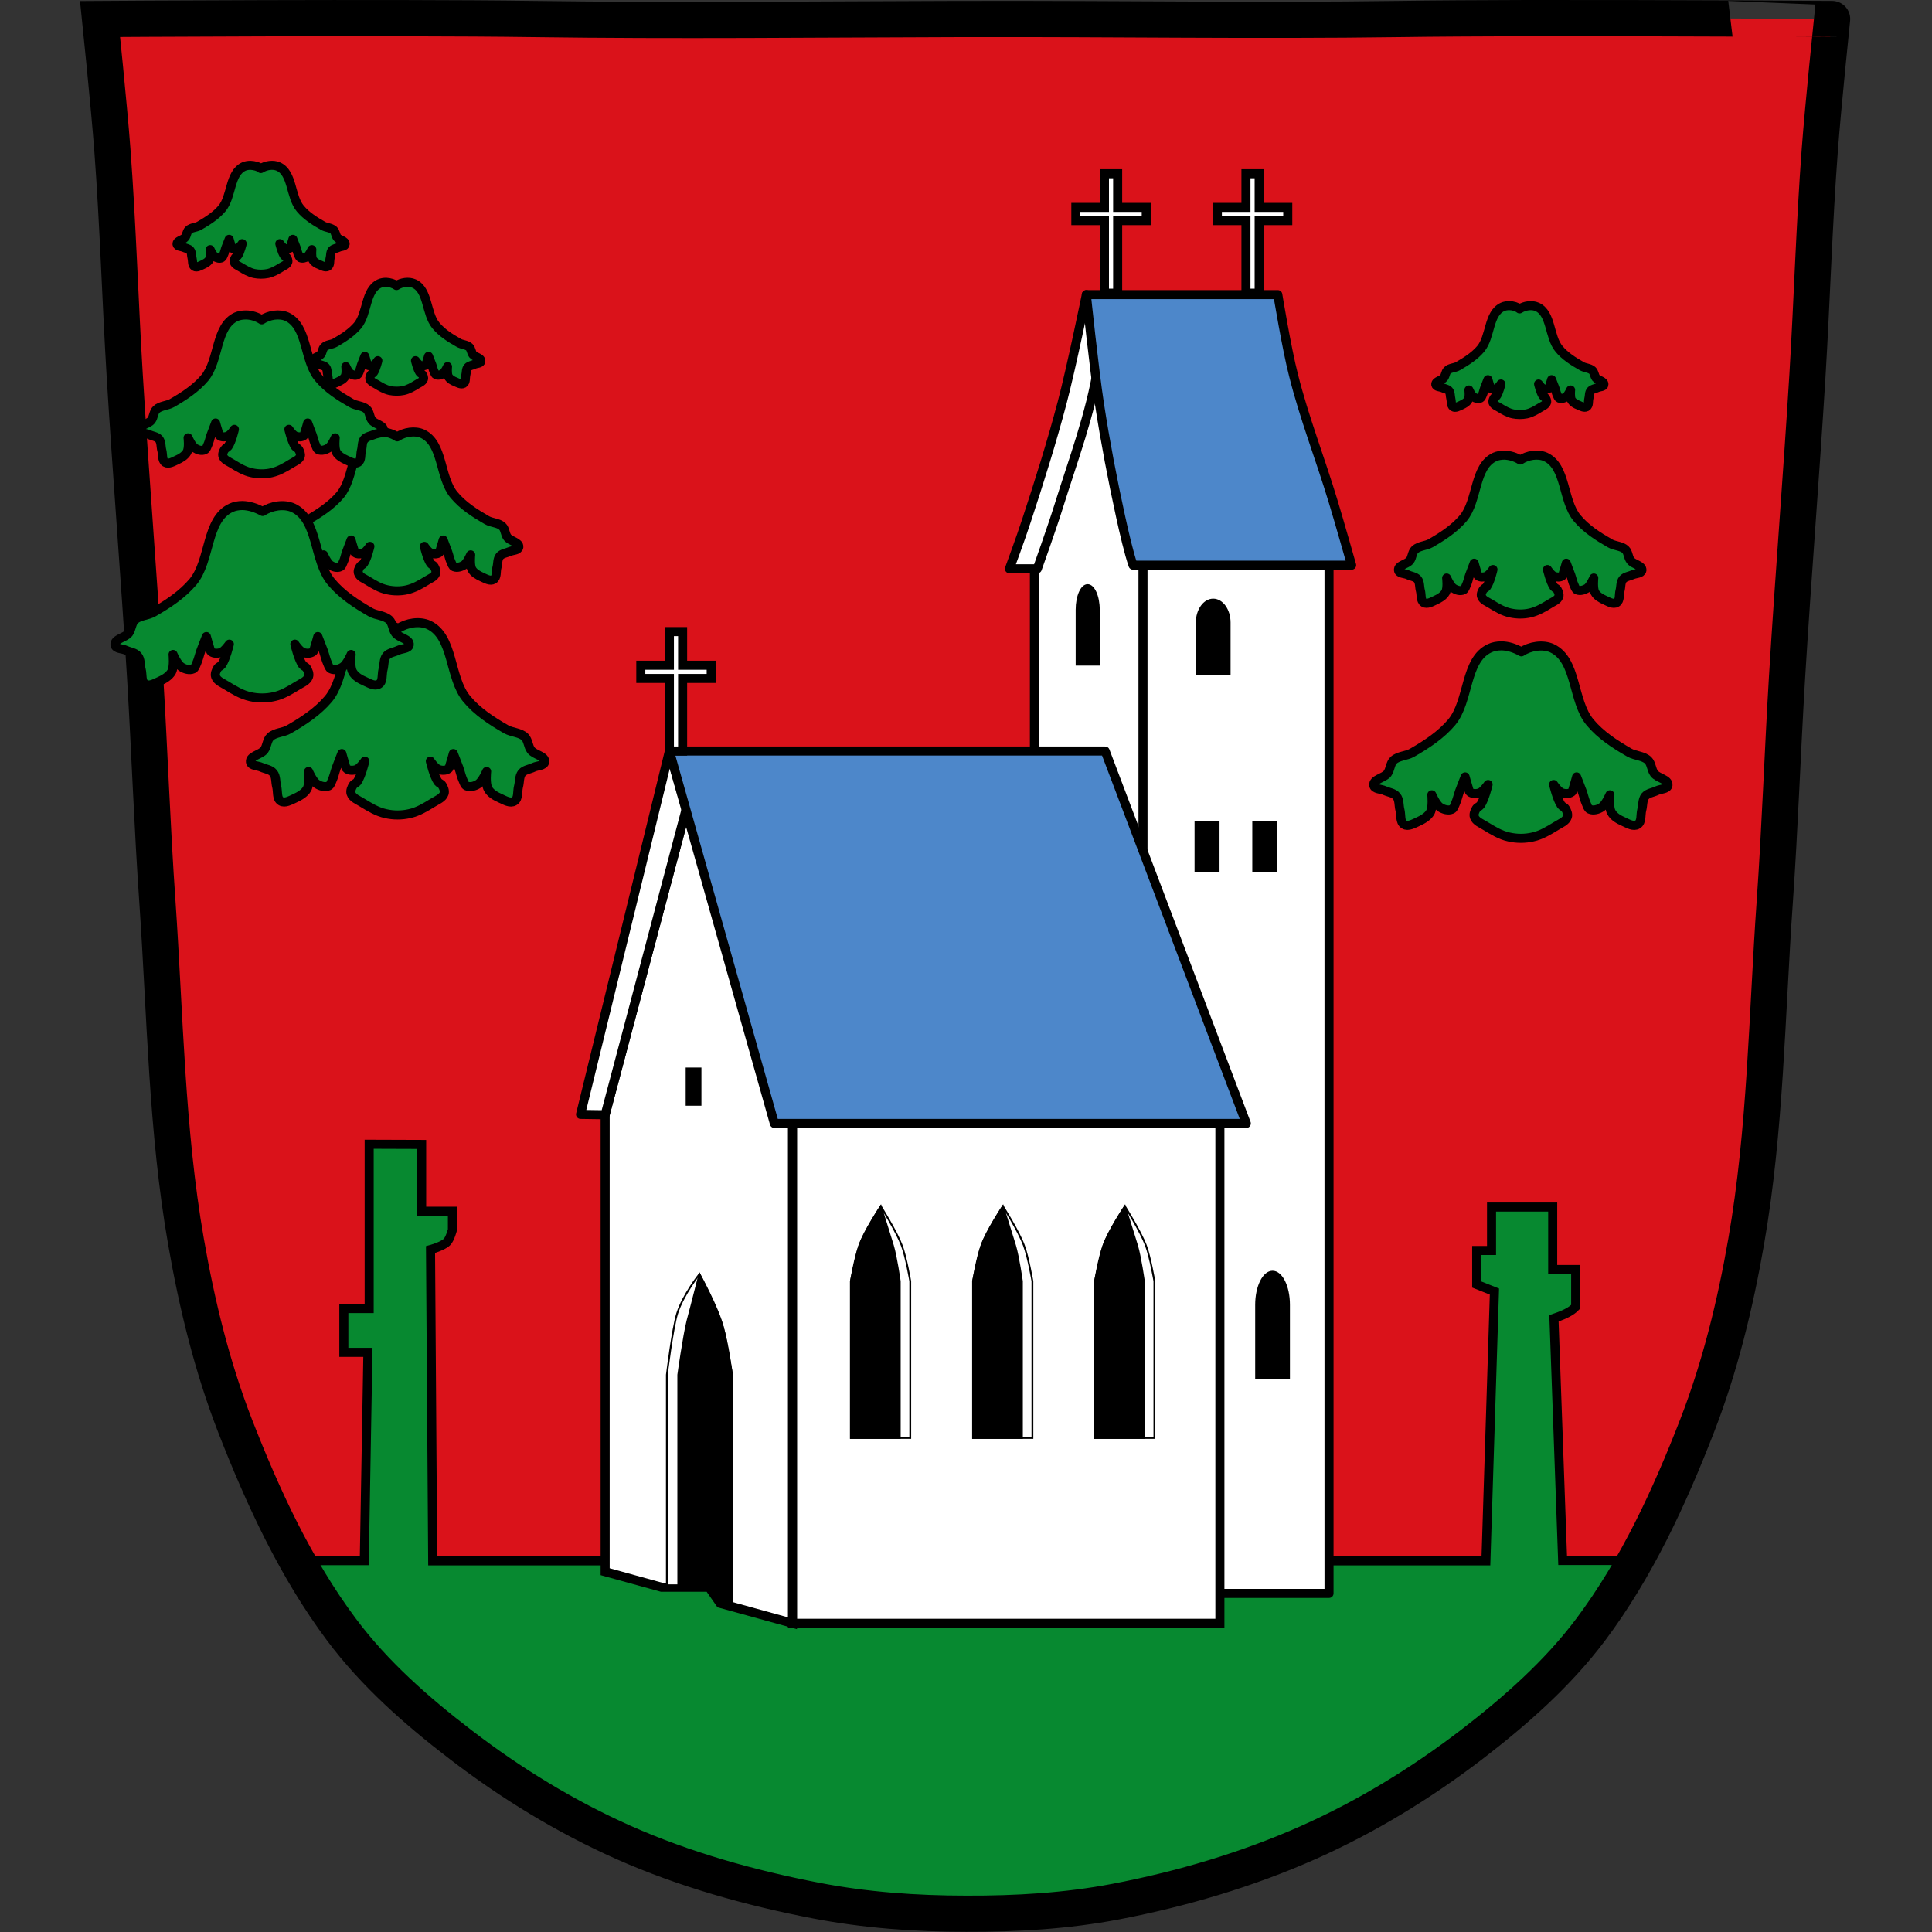 <?xml version="1.0" encoding="utf-8"?>
<!-- Generator: $$$/GeneralStr/196=Adobe Illustrator 27.6.0, SVG Export Plug-In . SVG Version: 6.00 Build 0)  -->
<svg version="1.1"
	 id="svg1249" xmlns:inkscape="http://www.inkscape.org/namespaces/inkscape" xmlns:svg="http://www.w3.org/2000/svg" xmlns:sodipodi="http://sodipodi.sourceforge.net/DTD/sodipodi-0.dtd" xmlns:rdf="http://www.w3.org/1999/02/22-rdf-syntax-ns#" xmlns:cc="http://creativecommons.org/ns#" xmlns:dc="http://purl.org/dc/elements/1.1/"
	 xmlns="http://www.w3.org/2000/svg" xmlns:xlink="http://www.w3.org/1999/xlink" x="0px" y="0px" viewBox="0 0 1067.6 1067.6"
	 style="enable-background:new 0 0 1067.6 1067.6;" xml:space="preserve">
<rect x="0" y="0" width="1067.6" height="1067.6" fill="#333333" stroke="none"/>
<style type="text/css">
	.st0{fill:#DA121A;}
	.st1{fill:#078930;stroke:#000000;stroke-width:5;}
	.st2{fill:none;stroke:#000000;stroke-width:20;}
	.st3{fill:#078930;stroke:#000000;stroke-width:5;stroke-linejoin:round;}
	.st4{fill:#078930;stroke:#000000;stroke-width:5;stroke-linecap:round;stroke-linejoin:round;}
	.st5{fill:#FFFFFF;stroke:#000000;stroke-width:5;}
	.st6{fill:#FFFFFF;stroke:#000000;stroke-width:5;stroke-linecap:round;stroke-linejoin:round;}
	.st7{stroke:#000000;stroke-linecap:round;}
	.st8{fill:#FFFFFF;stroke:#000000;stroke-width:5;stroke-linejoin:round;}
	.st9{fill:#4D87CA;stroke:#000000;stroke-width:5;stroke-linejoin:round;}
	.st10{fill:#FFFFFF;stroke:#000000;stroke-width:5;stroke-linecap:round;}
	.st11{fill:#4D87CA;stroke:#000000;stroke-width:5;stroke-linecap:round;stroke-linejoin:round;}
	.st12{fill:#FFFFFF;stroke:#000000;stroke-linecap:round;}
</style>
<sodipodi:namedview  bordercolor="#666666" borderopacity="1" gridtolerance="10" guidetolerance="10" id="namedview1251" inkscape:current-layer="svg1249" inkscape:cx="488.56686" inkscape:cy="533.81416" inkscape:pageopacity="0" inkscape:pageshadow="2" inkscape:window-height="1046" inkscape:window-maximized="1" inkscape:window-width="1920" inkscape:window-x="-11" inkscape:window-y="-11" inkscape:zoom="0.74278611" objecttolerance="10" pagecolor="#ffffff" showgrid="false">
	</sodipodi:namedview>
<path id="path1102" inkscape:connector-curvature="0" class="st0" d="M843.6,10c-26.2,0.1-51,0.2-70.8,0.5
	c-79.1,1.1-156.7-0.2-235,0c-2.7,0-5.3,0-8,0c-78.4,0.2-155.9,1.1-235,0s-239.5,0-239.5,0s5,48.2,6.8,72.3
	c3.1,41.4,4.3,82.9,6.8,124.3c3.4,55.8,7.9,111.5,11.3,167.2c2.5,41.4,3.9,82.9,6.8,124.3c4.3,62.6,5,125.8,15.8,187.6
	c6,34.6,14.4,69,27.1,101.7c15.4,39.5,33.5,78.7,58.8,112.6c18.3,24.5,41.6,45,65.9,63.6c27.7,21.3,58,39.8,89.9,54
	c33.8,15,69.9,25.1,106.2,32.1c27.3,5.3,55.4,7.3,83.2,7.3c27.7,0.1,55.5-1.5,82.7-6.7c36.5-7,72.5-17.6,106.5-32.7
	c31.9-14.2,62.2-32.7,90-54c24.2-18.6,47.6-39.2,65.9-63.6c25.4-33.9,43.5-73.2,58.8-112.6c12.7-32.7,21.1-67.2,27.1-101.7
	c10.8-61.8,11.4-125,15.8-187.6c2.9-41.4,4.3-82.9,6.8-124.3c3.4-55.8,7.9-111.4,11.3-167.2c2.5-41.4,3.7-82.9,6.8-124.3
	c1.8-24.1,6.8-72.3,6.8-72.3S922.1,9.9,843.6,10"/>
<path id="path1104" inkscape:connector-curvature="0" class="st1" d="M204,632.3v90.8H190v24.2h13.3l-2,115.1h-37.3
	c7.4,13.2,15.5,26,24.6,38.1c18.3,24.5,41.6,45,65.9,63.6c27.7,21.3,58,39.8,89.9,54c33.8,15,69.9,25.1,106.2,32.1
	c27.3,5.3,55.4,7.2,83.2,7.3c27.7,0.1,55.5-1.5,82.7-6.8c36.5-7,72.5-17.6,106.5-32.8c31.9-14.2,62.2-32.7,90-53.9
	c24.2-18.6,47.6-39.2,65.9-63.6c9-12.1,17.1-24.9,24.5-38.1h-39.9l-4.8-133.8c0,0,5-1.7,7.3-3c1.7-0.9,3.4-2,4.7-3.4v-20.6H858V667
	h-33.8v24H816v18.8l9.8,3.9l-4.7,148.8H239.1l-1.2-172c0,0,6.7-1.8,9.1-4.2c1.7-1.7,3-6.7,3-6.7v-10.3h-17v-36.9L204,632.3z"/>
<path id="path1106" inkscape:connector-curvature="0" class="st2" d="M843.6,10c-26.2,0.1-51,0.2-70.8,0.5
	c-79.1,1.1-156.7-0.2-235,0c-2.7,0-5.3,0-8,0c-78.4,0.2-155.9,1.1-235,0s-239.5,0-239.5,0s5,48.2,6.8,72.3
	c3.1,41.4,4.3,82.9,6.8,124.3c3.4,55.8,7.9,111.5,11.3,167.2c2.5,41.4,3.9,82.9,6.8,124.3c4.3,62.6,5,125.8,15.8,187.6
	c6,34.6,14.4,69,27.1,101.7c15.4,39.5,33.5,78.7,58.8,112.6c18.3,24.5,41.6,45,65.9,63.6c27.7,21.3,58,39.8,89.9,54
	c33.8,15,69.9,25.1,106.2,32.1c27.3,5.3,55.4,7.3,83.2,7.3c27.7,0.1,55.5-1.5,82.7-6.7c36.5-7,72.5-17.6,106.5-32.7
	c31.9-14.2,62.2-32.7,90-54c24.2-18.6,47.6-39.2,65.9-63.6c25.4-33.9,43.5-73.2,58.8-112.6c12.7-32.7,21.1-67.2,27.1-101.7
	c10.8-61.8,11.4-125,15.8-187.6c2.9-41.4,4.3-82.9,6.8-124.3c3.4-55.8,7.9-111.4,11.3-167.2c2.5-41.4,3.7-82.9,6.8-124.3
	c1.8-24.1,6.8-72.3,6.8-72.3S922.1,9.9,843.6,10L843.6,10z"/>
<g id="use1120" transform="translate(1235.22,13.755)">
	<path id="_x30_" class="st3" d="M207.6,541.8c-2.6,0-5.1,0.4-7.2,1.4c-15.6,7.2-12.6,32.6-23.6,45.8c-6.6,7.9-15.5,13.7-24.4,18.8
		c-3.6,2.1-8.5,1.9-11.6,4.7c-2.2,2.1-2,5.8-3.8,8.2c-2.3,3-9,3.6-8.6,7.3c0.3,2.5,4.5,2.3,6.8,3.4c2.4,1.2,5.6,1.4,7.3,3.4
		c1.9,2.3,1.4,5.7,2.1,8.6c0.8,3-0.1,7.4,2.6,9c2.5,1.5,5.9-0.5,8.6-1.7c3-1.4,6.1-3.1,7.7-6c1.7-3.2,0.9-10.7,0.9-10.7
		s2.5,6,5.1,7.7c2.1,1.3,5,2.3,7.3,1.3c1.2-0.5,1.6-2.2,2.2-3.4c1.2-2.5,1.7-5.2,2.6-7.7c1.1-3,3.4-9,3.4-9s1.3,4.9,2.1,7.3
		c0.3,0.7,0.2,1.7,0.8,2.2c1.6,1.2,4.1,1.1,6,0.4c2.3-0.8,5.2-5.1,5.2-5.1s-2.1,9.1-4.7,12.8c-0.6,0.9-2,1.2-2.6,2.1
		c-0.9,1.5-1.8,3.5-1.3,5.2c0.9,2.8,4.4,4,6.8,5.6c4.5,2.9,9.3,5.7,14.6,6.8c4.8,1.1,10,1.1,14.8,0c5.2-1.2,10-4,14.6-6.8
		c2.5-1.6,5.9-2.8,6.8-5.6c0.6-1.7-0.3-3.7-1.3-5.2c-0.6-0.9-1.9-1.2-2.6-2.1c-2.6-3.7-4.7-12.8-4.7-12.8s2.9,4.3,5.1,5.1
		c1.9,0.7,4.4,0.8,6-0.4c0.6-0.5,0.6-1.4,0.9-2.2c0.8-2.4,2.1-7.3,2.1-7.3s2.4,6,3.4,9c0.9,2.6,1.4,5.3,2.6,7.7
		c0.6,1.2,0.9,2.9,2.2,3.4c2.3,1,5.2,0.1,7.3-1.3c2.6-1.7,5.1-7.7,5.1-7.7s-0.9,7.6,0.8,10.7c1.5,2.9,4.8,4.6,7.7,6
		c2.6,1.2,6.1,3.2,8.6,1.7c2.7-1.6,1.8-6,2.6-9c0.8-2.8,0.3-6.3,2.2-8.6c1.7-2.1,4.9-2.3,7.3-3.4c2.3-1.1,6.5-0.9,6.8-3.4
		c0.5-3.7-6.3-4.3-8.6-7.3c-1.8-2.4-1.7-6.1-3.8-8.2c-3-2.9-8-2.6-11.6-4.7c-8.9-5.1-17.8-10.9-24.4-18.8c-11-13.2-8-38.6-23.6-45.8
		c-5.6-2.6-13.5-1.4-18.9,2.2c0,0,0,0,0,0C216,543.2,211.8,541.9,207.6,541.8L207.6,541.8z"/>
</g>
<g id="use1122" transform="translate(1235.22,13.755)">
	<path id="_x35_" class="st3" d="M208,473.5c-2.5,0-4.9,0.4-7,1.4c-15.1,7-12.2,31.6-22.8,44.3c-6.4,7.6-15,13.2-23.6,18.2
		c-3.5,2-8.3,1.8-11.2,4.6c-2.1,2-1.9,5.6-3.7,7.9c-2.2,2.9-8.7,3.4-8.3,7c0.3,2.5,4.4,2.2,6.6,3.3c2.3,1.1,5.4,1.3,7,3.3
		c1.8,2.2,1.3,5.5,2.1,8.3c0.8,2.9-0.1,7.1,2.5,8.7c2.4,1.5,5.7-0.5,8.3-1.7c2.9-1.3,5.9-3,7.4-5.8c1.6-3,0.8-10.4,0.8-10.4
		s2.5,5.8,5,7.5c2,1.3,4.9,2.2,7,1.2c1.2-0.5,1.5-2.1,2.1-3.3c1.1-2.4,1.6-5,2.5-7.5c1-2.9,3.3-8.7,3.3-8.7s1.3,4.7,2.1,7
		c0.2,0.7,0.2,1.6,0.8,2.1c1.6,1.1,4,1.1,5.8,0.4c2.2-0.8,5-5,5-5s-2,8.8-4.6,12.4c-0.6,0.9-1.9,1.1-2.5,2.1c-0.9,1.4-1.8,3.4-1.2,5
		c0.9,2.7,4.2,3.9,6.6,5.4c4.4,2.8,9,5.5,14.1,6.6c4.7,1,9.6,1,14.3,0c5.1-1.1,9.7-3.9,14.1-6.6c2.4-1.5,5.7-2.7,6.6-5.4
		c0.5-1.6-0.3-3.5-1.2-5c-0.6-0.9-1.9-1.2-2.5-2.1c-2.5-3.6-4.6-12.4-4.6-12.4s2.8,4.1,5,5c1.8,0.7,4.2,0.8,5.8-0.4
		c0.6-0.4,0.6-1.4,0.8-2.1c0.8-2.3,2.1-7,2.1-7s2.3,5.8,3.3,8.7c0.9,2.5,1.4,5.1,2.5,7.5c0.6,1.2,0.9,2.8,2.1,3.3c2.2,1,5,0.1,7-1.2
		c2.5-1.6,5-7.5,5-7.5s-0.8,7.3,0.8,10.4c1.5,2.8,4.6,4.5,7.5,5.8c2.6,1.2,5.9,3.1,8.3,1.7c2.6-1.6,1.7-5.8,2.5-8.7
		c0.7-2.7,0.3-6.1,2.1-8.3c1.6-2,4.7-2.2,7-3.3c2.2-1.1,6.3-0.8,6.6-3.3c0.4-3.6-6.1-4.2-8.3-7c-1.8-2.3-1.6-5.9-3.7-7.9
		c-2.9-2.8-7.7-2.6-11.2-4.6c-8.6-5-17.2-10.5-23.6-18.2c-10.6-12.8-7.7-37.3-22.8-44.3c-5.4-2.5-13.1-1.3-18.3,2.2c0,0,0,0,0,0
		C216.1,474.9,212,473.6,208,473.5L208,473.5z"/>
</g>
<g id="use1124" transform="translate(1235.22,13.755)">
	<path id="_x31_" class="st3" d="M208.4,410.4c-2.4,0-4.7,0.4-6.7,1.3c-14.5,6.7-11.7,30.4-21.9,42.7c-6.1,7.4-14.4,12.7-22.7,17.5
		c-3.4,1.9-8,1.7-10.8,4.4c-2,1.9-1.9,5.4-3.6,7.6c-2.1,2.8-8.4,3.3-8,6.8c0.3,2.4,4.2,2.1,6.4,3.2c2.2,1.1,5.2,1.3,6.8,3.2
		c1.7,2.1,1.3,5.3,2,8c0.8,2.8-0.1,6.9,2.4,8.4c2.3,1.4,5.5-0.5,8-1.6c2.8-1.3,5.7-2.9,7.2-5.6c1.6-2.9,0.8-10,0.8-10
		s2.4,5.6,4.8,7.2c1.9,1.3,4.7,2.1,6.8,1.2c1.1-0.5,1.5-2,2-3.2c1.1-2.3,1.5-4.8,2.4-7.2c1-2.8,3.2-8.4,3.2-8.4s1.2,4.6,2,6.8
		c0.2,0.7,0.2,1.6,0.8,2c1.5,1.1,3.8,1,5.6,0.4c2.1-0.8,4.8-4.8,4.8-4.8s-1.9,8.5-4.4,12c-0.6,0.8-1.8,1.1-2.4,2
		c-0.9,1.4-1.7,3.2-1.2,4.8c0.9,2.6,4.1,3.7,6.4,5.2c4.2,2.7,8.7,5.3,13.6,6.4c4.5,1,9.3,1,13.8,0c4.9-1.1,9.3-3.7,13.6-6.4
		c2.3-1.5,5.5-2.6,6.4-5.2c0.5-1.6-0.3-3.4-1.2-4.8c-0.6-0.9-1.8-1.1-2.4-2c-2.4-3.5-4.4-12-4.4-12s2.7,4,4.8,4.8
		c1.7,0.7,4.1,0.7,5.6-0.4c0.6-0.4,0.6-1.3,0.8-2c0.8-2.2,2-6.8,2-6.8s2.2,5.6,3.2,8.4c0.8,2.4,1.3,4.9,2.4,7.2
		c0.5,1.1,0.9,2.7,2,3.2c2.1,0.9,4.9,0.1,6.8-1.2c2.4-1.6,4.8-7.2,4.8-7.2s-0.8,7,0.8,10c1.4,2.7,4.4,4.3,7.2,5.6
		c2.5,1.1,5.7,3,8,1.6c2.5-1.5,1.6-5.6,2.4-8.4c0.7-2.6,0.3-5.9,2-8c1.6-1.9,4.5-2.1,6.8-3.2c2.1-1,6.1-0.8,6.4-3.2
		c0.4-3.5-5.9-4-8-6.8c-1.7-2.2-1.5-5.7-3.6-7.6c-2.8-2.7-7.4-2.5-10.8-4.4c-8.3-4.8-16.6-10.2-22.7-17.5
		c-10.2-12.3-7.4-35.9-21.9-42.7c-5.2-2.4-12.6-1.3-17.6,2.1c0,0,0,0,0,0C216.3,411.7,212.3,410.5,208.4,410.4L208.4,410.4z"/>
</g>
<path id="path1126" inkscape:connector-curvature="0" class="st3" d="M208.9,344c-2.3,0-4.5,0.4-6.4,1.3
	c-13.9,6.4-11.2,29.1-21,40.9c-5.9,7-13.8,12.2-21.8,16.8c-3.2,1.9-7.6,1.7-10.3,4.2c-1.9,1.8-1.8,5.1-3.4,7.3c-2,2.6-8,3.2-7.6,6.5
	c0.3,2.3,4.1,2,6.1,3c2.2,1,5,1.2,6.5,3.1c1.7,2,1.2,5.1,1.9,7.6c0.7,2.7-0.1,6.6,2.3,8c2.2,1.4,5.3-0.5,7.6-1.5
	c2.6-1.2,5.5-2.8,6.9-5.3c1.5-2.8,0.8-9.6,0.8-9.6s2.3,5.4,4.6,6.9c1.8,1.2,4.5,2,6.5,1.1c1.1-0.5,1.4-2,1.9-3
	c1-2.2,1.5-4.6,2.3-6.9c1-2.7,3.1-8,3.1-8s1.2,4.4,1.9,6.5c0.2,0.6,0.2,1.5,0.8,1.9c1.4,1.1,3.7,1,5.4,0.4c2-0.8,4.6-4.6,4.6-4.6
	s-1.9,8.1-4.2,11.4c-0.6,0.8-1.8,1.1-2.3,1.9c-0.8,1.3-1.6,3.1-1.1,4.6c0.8,2.5,3.9,3.6,6.1,5c4.1,2.5,8.3,5.1,13,6.1
	c4.3,1,8.9,1,13.2,0c4.7-1,8.9-3.6,13-6.1c2.2-1.4,5.3-2.5,6.1-5c0.5-1.5-0.3-3.3-1.1-4.6c-0.5-0.8-1.7-1.1-2.3-1.9
	c-2.3-3.3-4.2-11.4-4.2-11.4s2.5,3.8,4.6,4.6c1.7,0.6,3.9,0.7,5.4-0.4c0.6-0.4,0.6-1.3,0.8-1.9c0.7-2.1,1.9-6.5,1.9-6.5
	s2.1,5.3,3.1,8c0.8,2.3,1.3,4.7,2.3,6.9c0.5,1.1,0.8,2.5,1.9,3c2,0.9,4.7,0.1,6.5-1.1c2.3-1.5,4.6-6.9,4.6-6.9s-0.8,6.7,0.8,9.6
	c1.4,2.6,4.2,4.1,6.9,5.3c2.4,1.1,5.4,2.9,7.6,1.5c2.4-1.4,1.6-5.3,2.3-8c0.7-2.5,0.3-5.6,1.9-7.6c1.5-1.8,4.3-2,6.5-3.1
	c2.1-1,5.8-0.8,6.1-3c0.4-3.3-5.6-3.8-7.6-6.5c-1.6-2.1-1.5-5.4-3.4-7.3c-2.7-2.5-7.1-2.4-10.3-4.2c-8-4.6-15.9-9.7-21.8-16.8
	c-9.8-11.8-7.1-34.4-21-40.9c-5-2.3-12.1-1.2-16.9,2c0,0,0,0,0,0C216.4,345.3,212.6,344.1,208.9,344L208.9,344z"/>
<g id="use1128" transform="translate(1235.22,13.755)">
	<path id="_x32_" class="st3" d="M209.4,280c-2.2,0-4.3,0.3-6.2,1.2c-13.3,6.2-10.7,27.8-20.1,39c-5.6,6.7-13.2,11.7-20.8,16
		c-3.1,1.8-7.3,1.6-9.9,4c-1.9,1.8-1.7,4.9-3.3,6.9c-1.9,2.5-7.7,3-7.3,6.2c0.3,2.2,3.9,2,5.8,2.9c2.1,1,4.8,1.2,6.2,2.9
		c1.6,1.9,1.2,4.9,1.8,7.3c0.7,2.6-0.1,6.3,2.2,7.7c2.1,1.3,5.1-0.4,7.3-1.5c2.5-1.2,5.2-2.7,6.6-5.1c1.5-2.7,0.7-9.1,0.7-9.1
		s2.2,5.1,4.4,6.6c1.8,1.1,4.3,1.9,6.2,1.1c1.1-0.5,1.4-1.9,1.8-2.9c1-2.1,1.4-4.4,2.2-6.6c0.9-2.6,2.9-7.7,2.9-7.7s1.1,4.2,1.8,6.2
		c0.2,0.6,0.2,1.5,0.7,1.8c1.4,1,3.5,0.9,5.1,0.3c1.9-0.7,4.4-4.4,4.4-4.4s-1.8,7.8-4,10.9c-0.5,0.8-1.7,1-2.2,1.8
		c-0.8,1.3-1.6,3-1.1,4.4c0.8,2.4,3.7,3.4,5.8,4.7c3.9,2.4,8,4.8,12.4,5.8c4.1,0.9,8.5,0.9,12.6,0c4.5-1,8.6-3.4,12.4-5.8
		c2.1-1.3,5.1-2.4,5.8-4.7c0.5-1.4-0.3-3.1-1.1-4.4c-0.5-0.8-1.6-1-2.2-1.8c-2.2-3.2-4-10.9-4-10.9s2.4,3.6,4.4,4.4
		c1.6,0.6,3.7,0.7,5.1-0.3c0.5-0.4,0.5-1.2,0.7-1.8c0.7-2,1.8-6.2,1.8-6.2s2,5.1,2.9,7.7c0.8,2.2,1.2,4.5,2.2,6.6
		c0.5,1,0.8,2.4,1.8,2.9c1.9,0.9,4.5,0.1,6.2-1.1c2.2-1.4,4.4-6.6,4.4-6.6s-0.7,6.4,0.7,9.1c1.3,2.4,4.1,4,6.6,5.1
		c2.3,1,5.2,2.8,7.3,1.5c2.3-1.4,1.5-5.1,2.2-7.7c0.7-2.4,0.2-5.4,1.8-7.3c1.5-1.8,4.2-1.9,6.2-2.9c2-0.9,5.6-0.7,5.8-2.9
		c0.4-3.2-5.4-3.7-7.3-6.2c-1.6-2-1.4-5.2-3.3-6.9c-2.6-2.4-6.8-2.3-9.9-4c-7.6-4.4-15.2-9.3-20.8-16c-9.4-11.2-6.8-32.9-20.1-39
		c-4.8-2.2-11.5-1.2-16.2,1.9c0,0,0,0,0,0C216.5,281.2,212.9,280.1,209.4,280L209.4,280z"/>
</g>
<path id="path1130" inkscape:connector-curvature="0" class="st3" d="M210.7,238.7c-1.9,0-3.7,0.3-5.3,1c-11.5,5.3-9.3,24-17.4,33.8
	c-4.9,5.8-11.5,10.1-18.1,13.9c-2.7,1.5-6.3,1.4-8.6,3.5c-1.6,1.5-1.5,4.3-2.8,6c-1.7,2.2-6.7,2.6-6.3,5.4c0.2,1.9,3.4,1.7,5.1,2.5
	c1.8,0.9,4.1,1,5.4,2.5c1.4,1.7,1,4.2,1.6,6.3c0.6,2.2-0.1,5.4,1.9,6.6c1.8,1.1,4.4-0.4,6.3-1.3c2.2-1,4.5-2.3,5.7-4.4
	c1.3-2.3,0.6-7.9,0.6-7.9s1.9,4.4,3.8,5.7c1.5,1,3.7,1.7,5.4,0.9c0.9-0.4,1.2-1.6,1.6-2.5c0.9-1.8,1.2-3.8,1.9-5.7
	c0.8-2.2,2.5-6.6,2.5-6.6s1,3.6,1.6,5.4c0.2,0.5,0.2,1.3,0.6,1.6c1.2,0.9,3.1,0.8,4.4,0.3c1.7-0.6,3.8-3.8,3.8-3.8s-1.5,6.7-3.5,9.5
	c-0.5,0.7-1.5,0.9-1.9,1.6c-0.7,1.1-1.4,2.6-0.9,3.8c0.7,2.1,3.2,2.9,5.1,4.1c3.4,2.1,6.9,4.2,10.8,5c3.6,0.8,7.4,0.8,10.9,0
	c3.9-0.9,7.4-2.9,10.8-5c1.8-1.2,4.4-2,5.1-4.1c0.4-1.2-0.3-2.7-0.9-3.8c-0.4-0.7-1.4-0.9-1.9-1.6c-1.9-2.7-3.5-9.5-3.5-9.5
	s2.1,3.2,3.8,3.8c1.4,0.5,3.2,0.6,4.4-0.3c0.5-0.3,0.5-1.1,0.6-1.6c0.6-1.8,1.6-5.4,1.6-5.4s1.7,4.4,2.5,6.6c0.7,1.9,1,3.9,1.9,5.7
	c0.4,0.9,0.7,2.1,1.6,2.5c1.7,0.7,3.9,0,5.4-0.9c1.9-1.2,3.8-5.7,3.8-5.7s-0.6,5.6,0.6,7.9c1.1,2.1,3.5,3.4,5.7,4.4
	c2,0.9,4.5,2.4,6.3,1.3c2-1.2,1.3-4.4,1.9-6.6c0.6-2.1,0.2-4.6,1.6-6.3c1.3-1.5,3.6-1.7,5.4-2.5c1.7-0.8,4.8-0.6,5.1-2.5
	c0.3-2.7-4.6-3.2-6.3-5.4c-1.4-1.8-1.2-4.5-2.8-6c-2.2-2.1-5.9-1.9-8.6-3.5c-6.6-3.8-13.2-8-18.1-13.9c-8.1-9.7-5.9-28.4-17.4-33.8
	c-4.1-1.9-10-1-14,1.7c0,0,0,0,0,0C216.9,239.7,213.7,238.7,210.7,238.7L210.7,238.7z"/>
<g id="use1132" transform="translate(1235.22,13.755)">
	<path id="_x33_" class="st3" d="M211.9,197.1c-1.6,0-3.2,0.3-4.6,0.9c-9.9,4.5-8,20.5-14.9,28.8c-4.2,5-9.8,8.6-15.5,11.8
		c-2.3,1.3-5.4,1.2-7.3,3c-1.4,1.3-1.3,3.6-2.4,5.1c-1.4,1.9-5.7,2.2-5.4,4.6c0.2,1.6,2.9,1.4,4.3,2.1c1.5,0.7,3.5,0.9,4.6,2.2
		c1.2,1.4,0.9,3.6,1.3,5.4c0.5,1.9,0,4.6,1.6,5.7c1.6,1,3.7-0.3,5.4-1.1c1.9-0.9,3.9-2,4.9-3.8c1.1-2,0.6-6.7,0.6-6.7
		s1.6,3.8,3.2,4.9c1.3,0.8,3.2,1.4,4.6,0.8c0.8-0.3,1-1.4,1.4-2.1c0.7-1.5,1-3.2,1.6-4.9c0.7-1.9,2.2-5.7,2.2-5.7s0.8,3.1,1.3,4.6
		c0.2,0.5,0.1,1.1,0.5,1.4c1,0.7,2.6,0.7,3.8,0.3c1.4-0.5,3.3-3.2,3.3-3.2s-1.3,5.7-3,8.1c-0.4,0.6-1.2,0.7-1.6,1.3
		c-0.6,0.9-1.2,2.2-0.8,3.2c0.6,1.8,2.8,2.5,4.3,3.5c2.9,1.8,5.9,3.6,9.2,4.3c3,0.7,6.3,0.7,9.4,0c3.3-0.7,6.4-2.5,9.2-4.3
		c1.6-1,3.7-1.7,4.3-3.5c0.4-1.1-0.2-2.3-0.8-3.2c-0.4-0.6-1.2-0.8-1.6-1.3c-1.7-2.3-3-8.1-3-8.1s1.8,2.7,3.2,3.2
		c1.2,0.4,2.8,0.5,3.8-0.3c0.4-0.3,0.4-0.9,0.6-1.4c0.5-1.5,1.3-4.6,1.3-4.6s1.5,3.8,2.2,5.7c0.6,1.6,0.9,3.3,1.6,4.9
		c0.4,0.8,0.6,1.8,1.4,2.1c1.4,0.6,3.3,0,4.6-0.8c1.6-1.1,3.2-4.9,3.2-4.9s-0.5,4.8,0.5,6.7c1,1.8,3,2.9,4.9,3.8
		c1.7,0.8,3.9,2,5.4,1.1c1.7-1,1.1-3.8,1.6-5.7c0.5-1.8,0.2-4,1.4-5.4c1.1-1.3,3.1-1.4,4.6-2.2c1.5-0.7,4.1-0.5,4.3-2.1
		c0.3-2.3-4-2.7-5.4-4.6c-1.2-1.5-1.1-3.8-2.4-5.1c-1.9-1.8-5-1.7-7.3-3c-5.6-3.2-11.3-6.9-15.5-11.8c-7-8.3-5.1-24.3-14.9-28.8
		c-3.6-1.6-8.6-0.9-12,1.4c0,0,0,0,0,0C217.3,198,214.5,197.2,211.9,197.1L211.9,197.1z"/>
</g>
<path id="path1134" inkscape:connector-curvature="0" class="st3" d="M213.4,156c-1.3,0-2.6,0.2-3.7,0.7c-8,3.7-6.5,16.5-12.1,23.2
	c-3.4,4-8,6.9-12.5,9.5c-1.9,1.1-4.4,0.9-5.9,2.4c-1.1,1-1,2.9-2,4.1c-1.2,1.5-4.6,1.8-4.4,3.7c0.2,1.3,2.3,1.2,3.5,1.7
	c1.2,0.6,2.9,0.7,3.7,1.7c1,1.2,0.7,2.9,1.1,4.3c0.4,1.5,0,3.7,1.3,4.6c1.3,0.8,3-0.3,4.4-0.9c1.5-0.7,3.2-1.6,3.9-3
	c0.9-1.6,0.4-5.4,0.4-5.4s1.3,3.1,2.6,3.9c1.1,0.7,2.6,1.2,3.7,0.6c0.6-0.3,0.8-1.1,1.1-1.7c0.6-1.2,0.8-2.6,1.3-3.9
	c0.6-1.5,1.8-4.6,1.8-4.6s0.7,2.5,1.1,3.7c0.1,0.4,0.1,0.9,0.4,1.1c0.8,0.6,2.1,0.6,3.1,0.2c1.2-0.4,2.6-2.6,2.6-2.6
	s-1.1,4.6-2.4,6.5c-0.3,0.5-1,0.6-1.3,1.1c-0.5,0.8-0.9,1.8-0.7,2.6c0.5,1.4,2.2,2,3.5,2.8c2.3,1.4,4.8,2.9,7.5,3.5
	c2.5,0.5,5.1,0.5,7.6,0c2.7-0.6,5.1-2,7.5-3.5c1.3-0.8,3-1.4,3.5-2.8c0.3-0.8-0.2-1.9-0.7-2.6c-0.3-0.5-1-0.6-1.3-1.1
	c-1.3-1.9-2.4-6.5-2.4-6.5s1.5,2.2,2.6,2.6c1,0.4,2.2,0.4,3.1-0.2c0.3-0.2,0.3-0.7,0.4-1.1c0.4-1.2,1.1-3.7,1.1-3.7s1.2,3,1.8,4.6
	c0.5,1.3,0.7,2.7,1.3,3.9c0.3,0.6,0.5,1.4,1.1,1.7c1.2,0.5,2.7,0,3.7-0.6c1.3-0.9,2.6-3.9,2.6-3.9s-0.4,3.8,0.4,5.4
	c0.8,1.5,2.4,2.4,4,3c1.4,0.6,3.1,1.6,4.4,0.9c1.4-0.8,0.9-3,1.3-4.6c0.4-1.4,0.1-3.2,1.1-4.3c0.9-1,2.5-1.1,3.7-1.7
	c1.2-0.6,3.4-0.4,3.5-1.7c0.2-1.9-3.2-2.2-4.4-3.7c-0.9-1.2-0.9-3.1-2-4.1c-1.6-1.4-4.1-1.3-5.9-2.4c-4.6-2.6-9.2-5.5-12.5-9.5
	c-5.6-6.7-4.1-19.6-12.1-23.2c-2.9-1.3-6.9-0.7-9.7,1.1c0,0,0,0,0,0C217.7,156.8,215.5,156.1,213.4,156L213.4,156z"/>
<g id="use1136" transform="translate(1235.22,13.755)">
	<path id="_x34_" class="st4" d="M219.4,88.7c0,0-1.7,11.5-3.2,17.1c-2.1,8.1-4.6,16.2-8.1,23.8c-3.1,6.6-6.9,13-11.4,18.8
		c-1.1,1.4-3.7,2.1-3.6,3.9c0,1.7,2.1,2.8,3.6,3.6c1.8,0.9,4,0.9,6,1.1c2.2,0.2,4.5-0.6,6.7,0c3.1,0.9,5.2,4.1,8.3,4.9
		c1.1,0.3,2.3,0.3,3.4,0c3.1-0.9,5.2-4.1,8.3-4.9c2.1-0.6,4.4,0.2,6.6,0c2-0.2,4.2-0.1,6-1.1c1.5-0.8,3.6-1.9,3.7-3.6
		c0-1.8-2.6-2.5-3.7-3.9c-4.4-5.8-8.2-12.2-11.3-18.8c-3.5-7.6-6-15.7-8.1-23.8C221.1,100.2,219.4,88.7,219.4,88.7L219.4,88.7z"/>
</g>
<g id="use1140" transform="translate(1855.87,26.596)">
	<path id="_x30__00000170245146129199546590000015837591842695617727_" class="st3" d="M828.3,554.7c-2.6,0-5.1,0.4-7.2,1.4
		c-15.6,7.2-12.6,32.6-23.6,45.8c-6.6,7.9-15.5,13.7-24.4,18.8c-3.6,2.1-8.5,1.9-11.6,4.7c-2.2,2.1-2,5.8-3.8,8.2
		c-2.3,3-9,3.6-8.6,7.3c0.3,2.5,4.5,2.3,6.8,3.4c2.4,1.2,5.6,1.4,7.3,3.4c1.9,2.3,1.4,5.7,2.1,8.6c0.8,3-0.1,7.4,2.6,9
		c2.5,1.5,5.9-0.5,8.6-1.7c3-1.4,6.1-3.1,7.7-6c1.7-3.2,0.9-10.7,0.9-10.7s2.5,6,5.1,7.7c2.1,1.3,5,2.3,7.3,1.3
		c1.2-0.5,1.6-2.2,2.2-3.4c1.2-2.5,1.7-5.2,2.6-7.7c1.1-3,3.4-9,3.4-9s1.3,4.9,2.1,7.3c0.3,0.7,0.2,1.7,0.8,2.2
		c1.6,1.2,4.1,1.1,6,0.4c2.3-0.8,5.2-5.1,5.2-5.1s-2.1,9.1-4.7,12.8c-0.6,0.9-2,1.2-2.6,2.1c-0.9,1.5-1.8,3.5-1.3,5.2
		c0.9,2.8,4.4,4,6.8,5.6c4.5,2.9,9.3,5.7,14.6,6.8c4.8,1.1,10,1.1,14.8,0c5.2-1.2,10-4,14.6-6.8c2.5-1.6,5.9-2.8,6.8-5.6
		c0.6-1.7-0.3-3.7-1.3-5.2c-0.6-0.9-1.9-1.2-2.6-2.1c-2.6-3.7-4.7-12.8-4.7-12.8s2.9,4.3,5.1,5.1c1.9,0.7,4.4,0.8,6-0.4
		c0.6-0.5,0.6-1.4,0.9-2.2c0.8-2.4,2.1-7.3,2.1-7.3s2.4,6,3.4,9c0.9,2.6,1.4,5.3,2.6,7.7c0.6,1.2,0.9,2.9,2.2,3.4
		c2.3,1,5.2,0.1,7.3-1.3c2.6-1.7,5.1-7.7,5.1-7.7s-0.9,7.6,0.8,10.7c1.5,2.9,4.8,4.6,7.7,6c2.6,1.2,6.1,3.2,8.6,1.7
		c2.7-1.6,1.8-6,2.6-9c0.8-2.8,0.3-6.3,2.2-8.6c1.7-2.1,4.9-2.3,7.3-3.4c2.3-1.1,6.5-0.9,6.8-3.4c0.5-3.7-6.3-4.3-8.6-7.3
		c-1.8-2.4-1.7-6.1-3.8-8.2c-3-2.9-8-2.6-11.6-4.7c-8.9-5.1-17.8-10.9-24.4-18.8c-11-13.2-8-38.6-23.6-45.8
		c-5.6-2.6-13.5-1.4-18.9,2.2c0,0,0,0,0,0C836.7,556.1,832.4,554.7,828.3,554.7L828.3,554.7z"/>
</g>
<g id="use1142" transform="translate(1855.87,26.596)">
	<path id="_x35__00000170276290669434795290000012495286691365413516_" class="st3" d="M828.7,486.4c-2.5,0-4.9,0.4-7,1.4
		c-15.1,7-12.2,31.6-22.8,44.3c-6.4,7.6-15,13.2-23.6,18.2c-3.5,2-8.3,1.8-11.2,4.6c-2.1,2-1.9,5.6-3.7,7.9c-2.2,2.9-8.7,3.4-8.3,7
		c0.3,2.5,4.4,2.2,6.6,3.3c2.3,1.1,5.4,1.3,7,3.3c1.8,2.2,1.3,5.5,2.1,8.3c0.8,2.9-0.1,7.1,2.5,8.7c2.4,1.5,5.7-0.5,8.3-1.7
		c2.9-1.3,5.9-3,7.4-5.8c1.6-3,0.8-10.4,0.8-10.4s2.5,5.8,5,7.5c2,1.3,4.9,2.2,7,1.2c1.2-0.5,1.5-2.1,2.1-3.3c1.1-2.4,1.6-5,2.5-7.5
		c1-2.9,3.3-8.7,3.3-8.7s1.3,4.7,2.1,7c0.2,0.7,0.2,1.6,0.8,2.1c1.6,1.1,4,1.1,5.8,0.4c2.2-0.8,5-5,5-5s-2,8.8-4.6,12.4
		c-0.6,0.9-1.9,1.1-2.5,2.1c-0.9,1.4-1.8,3.4-1.2,5c0.9,2.7,4.2,3.9,6.6,5.4c4.4,2.8,9,5.5,14.1,6.6c4.7,1,9.6,1,14.3,0
		c5.1-1.1,9.7-3.9,14.1-6.6c2.4-1.5,5.7-2.7,6.6-5.4c0.5-1.6-0.3-3.5-1.2-5c-0.6-0.9-1.9-1.2-2.5-2.1c-2.5-3.6-4.6-12.4-4.6-12.4
		s2.8,4.1,5,5c1.8,0.7,4.2,0.8,5.8-0.4c0.6-0.4,0.6-1.4,0.8-2.1c0.8-2.3,2.1-7,2.1-7s2.3,5.8,3.3,8.7c0.9,2.5,1.4,5.1,2.5,7.5
		c0.6,1.2,0.9,2.8,2.1,3.3c2.2,1,5,0.1,7-1.2c2.5-1.6,5-7.5,5-7.5s-0.8,7.3,0.8,10.4c1.5,2.8,4.6,4.5,7.5,5.8
		c2.6,1.2,5.9,3.1,8.3,1.7c2.6-1.6,1.7-5.8,2.5-8.7c0.7-2.7,0.3-6.1,2.1-8.3c1.6-2,4.7-2.2,7-3.3c2.2-1.1,6.3-0.8,6.6-3.3
		c0.4-3.6-6.1-4.2-8.3-7c-1.8-2.3-1.6-5.9-3.7-7.9c-2.9-2.8-7.7-2.6-11.2-4.6c-8.6-5-17.2-10.5-23.6-18.2
		c-10.6-12.8-7.7-37.3-22.8-44.3c-5.4-2.5-13.1-1.3-18.3,2.2c0,0,0,0,0,0C836.8,487.7,832.6,486.4,828.7,486.4L828.7,486.4z"/>
</g>
<g id="use1144" transform="translate(1855.87,26.596)">
	<path id="_x31__00000176031272561223391330000003930397798353490077_" class="st3" d="M829.1,423.3c-2.4,0-4.7,0.4-6.7,1.3
		c-14.5,6.7-11.7,30.4-21.9,42.7c-6.1,7.4-14.4,12.7-22.7,17.5c-3.4,1.9-8,1.7-10.8,4.4c-2,1.9-1.9,5.4-3.6,7.6
		c-2.1,2.8-8.4,3.3-8,6.8c0.3,2.4,4.2,2.1,6.4,3.2c2.2,1.1,5.2,1.3,6.8,3.2c1.7,2.1,1.3,5.3,2,8c0.8,2.8-0.1,6.9,2.4,8.4
		c2.3,1.4,5.5-0.5,8-1.6c2.8-1.3,5.7-2.9,7.2-5.6c1.6-2.9,0.8-10,0.8-10s2.4,5.6,4.8,7.2c1.9,1.3,4.7,2.1,6.8,1.2
		c1.1-0.5,1.5-2,2-3.2c1.1-2.3,1.5-4.8,2.4-7.2c1-2.8,3.2-8.4,3.2-8.4s1.2,4.6,2,6.8c0.2,0.7,0.2,1.6,0.8,2c1.5,1.1,3.8,1,5.6,0.4
		c2.1-0.8,4.8-4.8,4.8-4.8s-1.9,8.5-4.4,12c-0.6,0.8-1.8,1.1-2.4,2c-0.9,1.4-1.7,3.2-1.2,4.8c0.9,2.6,4.1,3.7,6.4,5.2
		c4.2,2.7,8.7,5.3,13.6,6.4c4.5,1,9.3,1,13.8,0c4.9-1.1,9.3-3.7,13.6-6.4c2.3-1.5,5.5-2.6,6.4-5.2c0.5-1.6-0.3-3.4-1.2-4.8
		c-0.6-0.9-1.8-1.1-2.4-2c-2.4-3.5-4.4-12-4.4-12s2.7,4,4.8,4.8c1.7,0.7,4.1,0.7,5.6-0.4c0.6-0.4,0.6-1.3,0.8-2c0.8-2.2,2-6.8,2-6.8
		s2.2,5.6,3.2,8.4c0.8,2.4,1.3,4.9,2.4,7.2c0.5,1.1,0.9,2.7,2,3.2c2.1,0.9,4.9,0.1,6.8-1.2c2.4-1.6,4.8-7.2,4.8-7.2s-0.8,7,0.8,10
		c1.4,2.7,4.4,4.3,7.2,5.6c2.5,1.1,5.7,3,8,1.6c2.5-1.5,1.6-5.6,2.4-8.4c0.7-2.6,0.3-5.9,2-8c1.6-1.9,4.5-2.1,6.8-3.2
		c2.1-1,6.1-0.8,6.4-3.2c0.4-3.5-5.9-4-8-6.8c-1.7-2.2-1.5-5.7-3.6-7.6c-2.8-2.7-7.4-2.5-10.8-4.4c-8.3-4.8-16.6-10.2-22.7-17.5
		c-10.2-12.3-7.4-35.9-21.9-42.7c-5.2-2.4-12.6-1.3-17.6,2.1c0,0,0,0,0,0C836.9,424.6,832.9,423.3,829.1,423.3L829.1,423.3z"/>
</g>
<path id="_x36_" inkscape:connector-curvature="0" class="st3" d="M829.6,356.9c-2.3,0-4.5,0.4-6.4,1.3c-13.9,6.4-11.2,29.1-21,40.9
	c-5.9,7-13.8,12.2-21.8,16.8c-3.2,1.9-7.6,1.7-10.3,4.2c-1.9,1.8-1.8,5.1-3.4,7.3c-2,2.6-8,3.2-7.6,6.5c0.3,2.3,4.1,2,6.1,3
	c2.2,1,5,1.2,6.5,3.1c1.7,2,1.2,5.1,1.9,7.6c0.7,2.7-0.1,6.6,2.3,8c2.2,1.4,5.3-0.5,7.6-1.5c2.6-1.2,5.5-2.8,6.9-5.3
	c1.5-2.8,0.8-9.6,0.8-9.6s2.3,5.4,4.6,6.9c1.8,1.2,4.5,2,6.5,1.1c1.1-0.5,1.4-2,1.9-3c1-2.2,1.5-4.6,2.3-6.9c1-2.7,3.1-8,3.1-8
	s1.2,4.4,1.9,6.5c0.2,0.6,0.2,1.5,0.8,1.9c1.4,1.1,3.7,1,5.4,0.4c2-0.8,4.6-4.6,4.6-4.6s-1.9,8.1-4.2,11.4c-0.6,0.8-1.8,1.1-2.3,1.9
	c-0.8,1.3-1.6,3.1-1.1,4.6c0.8,2.5,3.9,3.6,6.1,5c4.1,2.5,8.3,5.1,13,6.1c4.3,1,8.9,1,13.2,0c4.7-1,8.9-3.6,13-6.1
	c2.2-1.4,5.3-2.5,6.1-5c0.5-1.5-0.3-3.3-1.1-4.6c-0.5-0.8-1.7-1.1-2.3-1.9c-2.3-3.3-4.2-11.4-4.2-11.4s2.5,3.8,4.6,4.6
	c1.7,0.6,3.9,0.7,5.4-0.4c0.6-0.4,0.6-1.3,0.8-1.9c0.7-2.1,1.9-6.5,1.9-6.5s2.1,5.3,3.1,8c0.8,2.3,1.3,4.7,2.3,6.9
	c0.5,1.1,0.8,2.5,1.9,3c2,0.9,4.7,0.1,6.5-1.1c2.3-1.5,4.6-6.9,4.6-6.9s-0.8,6.7,0.8,9.6c1.4,2.6,4.2,4.1,6.9,5.3
	c2.4,1.1,5.4,2.9,7.6,1.5c2.4-1.4,1.6-5.3,2.3-8c0.7-2.5,0.3-5.6,1.9-7.6c1.5-1.8,4.3-2,6.5-3.1c2.1-1,5.8-0.8,6.1-3
	c0.4-3.3-5.6-3.8-7.6-6.5c-1.6-2.1-1.5-5.4-3.4-7.3c-2.7-2.5-7.1-2.4-10.3-4.2c-8-4.6-15.9-9.7-21.8-16.8
	c-9.8-11.8-7.1-34.4-21-40.9c-5-2.3-12.1-1.2-16.9,2c0,0,0,0,0,0C837,358.1,833.2,356.9,829.6,356.9L829.6,356.9z"/>
<g id="use1147" transform="translate(1855.87,26.596)">
	<path id="_x32__00000171692268726815629130000008145173054173282704_" class="st3" d="M830,292.9c-2.2,0-4.3,0.3-6.2,1.2
		c-13.3,6.2-10.7,27.8-20.1,39c-5.6,6.7-13.2,11.7-20.8,16c-3.1,1.8-7.3,1.6-9.9,4c-1.9,1.8-1.7,4.9-3.3,6.9c-1.9,2.5-7.7,3-7.3,6.2
		c0.3,2.2,3.9,2,5.8,2.9c2.1,1,4.8,1.2,6.2,2.9c1.6,1.9,1.2,4.9,1.8,7.3c0.7,2.6-0.1,6.3,2.2,7.7c2.1,1.3,5.1-0.4,7.3-1.5
		c2.5-1.2,5.2-2.7,6.6-5.1c1.5-2.7,0.7-9.1,0.7-9.1s2.2,5.1,4.4,6.6c1.8,1.1,4.3,1.9,6.2,1.1c1.1-0.5,1.4-1.9,1.8-2.9
		c1-2.1,1.4-4.4,2.2-6.6c0.9-2.6,2.9-7.7,2.9-7.7s1.1,4.2,1.8,6.2c0.2,0.6,0.2,1.5,0.7,1.8c1.4,1,3.5,0.9,5.1,0.3
		c1.9-0.7,4.4-4.4,4.4-4.4s-1.8,7.8-4,10.9c-0.5,0.8-1.7,1-2.2,1.8c-0.8,1.3-1.6,3-1.1,4.4c0.8,2.4,3.7,3.4,5.8,4.7
		c3.9,2.4,8,4.8,12.4,5.8c4.1,0.9,8.5,0.9,12.6,0c4.5-1,8.6-3.4,12.4-5.8c2.1-1.3,5.1-2.4,5.8-4.7c0.5-1.4-0.3-3.1-1.1-4.4
		c-0.5-0.8-1.6-1-2.2-1.8c-2.2-3.2-4-10.9-4-10.9s2.4,3.6,4.4,4.4c1.6,0.6,3.7,0.7,5.1-0.3c0.5-0.4,0.5-1.2,0.7-1.8
		c0.7-2,1.8-6.2,1.8-6.2s2,5.1,2.9,7.7c0.8,2.2,1.2,4.5,2.2,6.6c0.5,1,0.8,2.4,1.8,2.9c1.9,0.9,4.5,0.1,6.2-1.1
		c2.2-1.4,4.4-6.6,4.4-6.6s-0.7,6.4,0.7,9.1c1.3,2.4,4.1,4,6.6,5.1c2.3,1,5.2,2.8,7.3,1.5c2.3-1.4,1.5-5.1,2.2-7.7
		c0.7-2.4,0.2-5.4,1.8-7.3c1.5-1.8,4.2-1.9,6.2-2.9c2-0.9,5.6-0.7,5.8-2.9c0.4-3.2-5.4-3.7-7.3-6.2c-1.6-2-1.4-5.2-3.3-6.9
		c-2.6-2.4-6.8-2.3-9.9-4c-7.6-4.4-15.2-9.3-20.8-16c-9.4-11.2-6.8-32.9-20.1-39c-4.8-2.2-11.5-1.2-16.2,1.9c0,0,0,0,0,0
		C837.2,294.1,833.5,292.9,830,292.9L830,292.9z"/>
</g>
<path id="_x37_" inkscape:connector-curvature="0" class="st3" d="M831.3,251.5c-1.9,0-3.7,0.3-5.3,1c-11.5,5.3-9.3,24-17.4,33.8
	c-4.9,5.8-11.5,10.1-18.1,13.9c-2.7,1.5-6.3,1.4-8.6,3.5c-1.6,1.5-1.5,4.3-2.8,6c-1.7,2.2-6.7,2.6-6.3,5.4c0.2,1.9,3.4,1.7,5.1,2.5
	c1.8,0.9,4.1,1,5.4,2.5c1.4,1.7,1,4.2,1.6,6.3c0.6,2.2,0,5.4,1.9,6.6c1.8,1.1,4.4-0.4,6.3-1.3c2.2-1,4.5-2.3,5.7-4.4
	c1.3-2.3,0.6-7.9,0.6-7.9s1.9,4.4,3.8,5.7c1.5,1,3.7,1.7,5.4,0.9c0.9-0.4,1.2-1.6,1.6-2.5c0.9-1.8,1.2-3.8,1.9-5.7
	c0.8-2.2,2.5-6.6,2.5-6.6s1,3.6,1.6,5.4c0.2,0.5,0.2,1.3,0.6,1.6c1.2,0.9,3.1,0.8,4.4,0.3c1.7-0.6,3.8-3.8,3.8-3.8s-1.5,6.7-3.5,9.5
	c-0.5,0.7-1.5,0.9-1.9,1.6c-0.7,1.1-1.4,2.6-0.9,3.8c0.7,2.1,3.2,2.9,5.1,4.1c3.4,2.1,6.9,4.2,10.8,5c3.6,0.8,7.4,0.8,10.9,0
	c3.9-0.9,7.4-2.9,10.8-5c1.8-1.2,4.4-2,5.1-4.1c0.4-1.2-0.3-2.7-0.9-3.8c-0.4-0.7-1.4-0.9-1.9-1.6c-1.9-2.7-3.5-9.5-3.5-9.5
	s2.1,3.2,3.8,3.8c1.4,0.5,3.2,0.6,4.4-0.3c0.5-0.3,0.5-1.1,0.6-1.6c0.6-1.8,1.6-5.4,1.6-5.4s1.7,4.4,2.5,6.6c0.7,1.9,1,3.9,1.9,5.7
	c0.4,0.9,0.7,2.1,1.6,2.5c1.7,0.7,3.9,0,5.4-0.9c1.9-1.2,3.8-5.7,3.8-5.7s-0.6,5.6,0.6,7.9c1.1,2.1,3.5,3.4,5.7,4.4
	c2,0.9,4.5,2.4,6.3,1.3c2-1.2,1.3-4.4,1.9-6.6c0.6-2.1,0.2-4.6,1.6-6.3c1.3-1.5,3.6-1.7,5.4-2.5c1.7-0.8,4.8-0.6,5.1-2.5
	c0.3-2.7-4.7-3.2-6.3-5.4c-1.4-1.8-1.2-4.5-2.8-6c-2.2-2.1-5.9-1.9-8.6-3.5c-6.6-3.8-13.2-8-18.1-13.9c-8.1-9.7-5.9-28.4-17.4-33.8
	c-4.2-1.9-10-1-14,1.7c0,0,0,0,0,0C837.6,252.6,834.4,251.6,831.3,251.5L831.3,251.5z"/>
<g id="use1150" transform="translate(1855.87,26.596)">
	<path id="_x33__00000083790129897921296840000016686230176749147529_" class="st3" d="M832.6,210c-1.6,0-3.2,0.3-4.6,0.9
		c-9.9,4.5-8,20.5-14.9,28.8c-4.2,5-9.8,8.6-15.5,11.8c-2.3,1.3-5.4,1.2-7.3,3c-1.4,1.3-1.3,3.6-2.4,5.1c-1.4,1.9-5.7,2.2-5.4,4.6
		c0.2,1.6,2.9,1.4,4.3,2.1c1.5,0.7,3.5,0.9,4.6,2.2c1.2,1.4,0.9,3.6,1.3,5.4c0.5,1.9,0,4.6,1.6,5.7c1.6,1,3.7-0.3,5.4-1.1
		c1.9-0.9,3.9-2,4.9-3.8c1.1-2,0.6-6.7,0.6-6.7s1.6,3.8,3.2,4.9c1.3,0.8,3.2,1.4,4.6,0.8c0.8-0.3,1-1.4,1.4-2.1
		c0.7-1.5,1-3.2,1.6-4.9c0.7-1.9,2.2-5.7,2.2-5.7s0.8,3.1,1.3,4.6c0.2,0.5,0.1,1.1,0.5,1.4c1,0.7,2.6,0.7,3.8,0.3
		c1.4-0.5,3.3-3.2,3.3-3.2s-1.3,5.7-3,8.1c-0.4,0.6-1.2,0.7-1.6,1.3c-0.6,0.9-1.2,2.2-0.8,3.2c0.6,1.8,2.8,2.5,4.3,3.5
		c2.9,1.8,5.9,3.6,9.2,4.3c3,0.7,6.3,0.7,9.4,0c3.3-0.7,6.4-2.5,9.2-4.3c1.6-1,3.7-1.7,4.3-3.5c0.4-1.1-0.2-2.3-0.8-3.2
		c-0.4-0.6-1.2-0.8-1.6-1.3c-1.7-2.3-3-8.1-3-8.1s1.8,2.7,3.2,3.2c1.2,0.4,2.8,0.5,3.8-0.3c0.4-0.3,0.4-0.9,0.6-1.4
		c0.5-1.5,1.3-4.6,1.3-4.6s1.5,3.8,2.2,5.7c0.6,1.6,0.9,3.3,1.6,4.9c0.4,0.8,0.6,1.8,1.4,2.1c1.4,0.6,3.3,0,4.6-0.8
		c1.6-1.1,3.2-4.9,3.2-4.9s-0.5,4.8,0.5,6.7c1,1.8,3,2.9,4.9,3.8c1.7,0.8,3.9,2,5.4,1.1c1.7-1,1.1-3.8,1.6-5.7
		c0.5-1.8,0.2-4,1.4-5.4c1.1-1.3,3.1-1.4,4.6-2.2c1.5-0.7,4.1-0.5,4.3-2.1c0.3-2.3-4-2.7-5.4-4.6c-1.2-1.5-1.1-3.8-2.4-5.1
		c-1.9-1.8-5-1.7-7.3-3c-5.6-3.2-11.3-6.9-15.5-11.8c-7-8.3-5.1-24.3-14.9-28.8c-3.6-1.6-8.6-0.9-12,1.4c0,0,0,0,0,0
		C837.9,210.9,835.2,210,832.6,210L832.6,210z"/>
</g>
<path id="_x38_" inkscape:connector-curvature="0" class="st3" d="M834,168.9c-1.3,0-2.6,0.2-3.7,0.7c-8,3.7-6.5,16.5-12.1,23.2
	c-3.4,4-8,6.9-12.5,9.5c-1.9,1.1-4.4,0.9-5.9,2.4c-1.1,1-1,2.9-2,4.1c-1.2,1.5-4.6,1.8-4.4,3.7c0.2,1.3,2.3,1.2,3.5,1.7
	c1.2,0.6,2.9,0.7,3.7,1.7c1,1.2,0.7,2.9,1.1,4.3c0.4,1.5,0,3.7,1.3,4.6c1.3,0.8,3-0.3,4.4-0.9c1.5-0.7,3.2-1.6,3.9-3
	c0.9-1.6,0.4-5.4,0.4-5.4s1.3,3.1,2.6,3.9c1.1,0.7,2.6,1.2,3.7,0.6c0.6-0.3,0.8-1.1,1.1-1.7c0.6-1.2,0.8-2.6,1.3-3.9
	c0.6-1.5,1.8-4.6,1.8-4.6s0.7,2.5,1.1,3.7c0.1,0.4,0.1,0.9,0.4,1.1c0.8,0.6,2.1,0.6,3.1,0.2c1.2-0.4,2.6-2.6,2.6-2.6
	s-1.1,4.6-2.4,6.5c-0.3,0.5-1,0.6-1.3,1.1c-0.5,0.8-0.9,1.8-0.7,2.6c0.5,1.4,2.2,2,3.5,2.8c2.3,1.4,4.8,2.9,7.5,3.5
	c2.5,0.5,5.1,0.5,7.6,0c2.7-0.6,5.1-2,7.5-3.5c1.3-0.8,3-1.4,3.5-2.8c0.3-0.8-0.2-1.9-0.7-2.6c-0.3-0.5-1-0.6-1.3-1.1
	c-1.3-1.9-2.4-6.5-2.4-6.5s1.5,2.2,2.6,2.6c1,0.4,2.2,0.4,3.1-0.2c0.3-0.2,0.3-0.7,0.4-1.1c0.4-1.2,1.1-3.7,1.1-3.7s1.2,3,1.8,4.6
	c0.5,1.3,0.7,2.7,1.3,3.9c0.3,0.6,0.5,1.4,1.1,1.7c1.2,0.5,2.7,0,3.7-0.6c1.3-0.9,2.6-3.9,2.6-3.9s-0.4,3.8,0.4,5.4
	c0.8,1.5,2.4,2.4,4,3c1.4,0.6,3.1,1.6,4.4,0.9c1.4-0.8,0.9-3,1.3-4.6c0.4-1.4,0.1-3.2,1.1-4.3c0.9-1,2.5-1.1,3.7-1.7
	c1.2-0.6,3.4-0.4,3.5-1.7c0.2-1.9-3.2-2.2-4.4-3.7c-0.9-1.2-0.9-3.1-2-4.1c-1.6-1.4-4.1-1.3-5.9-2.4c-4.6-2.6-9.2-5.5-12.5-9.5
	c-5.6-6.7-4.1-19.6-12.1-23.2c-2.9-1.3-6.9-0.7-9.7,1.1c0,0,0,0,0,0C838.3,169.6,836.1,168.9,834,168.9L834,168.9z"/>
<g id="use1153" transform="translate(1855.87,26.596)">
	<path id="_x34__00000097482810779521929820000010574611035743255187_" class="st4" d="M840,101.5c0,0-1.7,11.5-3.2,17.1
		c-2.1,8.1-4.6,16.2-8.1,23.8c-3.1,6.6-6.9,13-11.4,18.8c-1.1,1.4-3.7,2.1-3.6,3.9c0,1.7,2.1,2.8,3.6,3.6c1.8,0.9,4,0.9,6,1.1
		c2.2,0.2,4.5-0.6,6.7,0c3.1,0.9,5.2,4.1,8.3,4.9c1.1,0.3,2.3,0.3,3.4,0c3.1-0.9,5.2-4.1,8.3-4.9c2.1-0.6,4.4,0.2,6.6,0
		c2-0.2,4.2-0.1,6-1.1c1.5-0.8,3.6-1.9,3.7-3.6c0-1.8-2.6-2.5-3.7-3.9c-4.4-5.8-8.2-12.2-11.3-18.8c-3.5-7.6-6-15.7-8.1-23.8
		C841.8,113,840,101.5,840,101.5L840,101.5z"/>
</g>
<g id="use1157" transform="translate(1508.1,-12.164)">
	<path id="_x30__00000049190435187818401980000005614974609430779581_" class="st3" d="M480.5,515.9c-2.6,0-5.1,0.4-7.2,1.4
		c-15.6,7.2-12.6,32.6-23.6,45.8c-6.6,7.9-15.5,13.7-24.4,18.8c-3.6,2.1-8.5,1.9-11.6,4.7c-2.2,2.1-2,5.8-3.8,8.2
		c-2.3,3-9,3.6-8.6,7.3c0.3,2.5,4.5,2.3,6.8,3.4c2.4,1.2,5.6,1.4,7.3,3.4c1.9,2.3,1.4,5.7,2.1,8.6c0.8,3-0.1,7.4,2.6,9
		c2.5,1.5,5.9-0.5,8.6-1.7c3-1.4,6.1-3.1,7.7-6c1.7-3.2,0.9-10.7,0.9-10.7s2.5,6,5.1,7.7c2.1,1.3,5,2.3,7.3,1.3
		c1.2-0.5,1.6-2.2,2.2-3.4c1.2-2.5,1.7-5.2,2.6-7.7c1.1-3,3.4-9,3.4-9s1.3,4.9,2.1,7.3c0.3,0.7,0.2,1.7,0.8,2.2
		c1.6,1.2,4.1,1.1,6,0.4c2.3-0.8,5.2-5.1,5.2-5.1s-2.1,9.1-4.7,12.8c-0.6,0.9-2,1.2-2.6,2.1c-0.9,1.5-1.8,3.5-1.3,5.2
		c0.9,2.8,4.4,4,6.8,5.6c4.5,2.9,9.3,5.7,14.6,6.8c4.8,1.1,10,1.1,14.8,0c5.2-1.2,10-4,14.6-6.8c2.5-1.6,5.9-2.8,6.8-5.6
		c0.6-1.7-0.3-3.7-1.3-5.2c-0.6-0.9-1.9-1.2-2.6-2.1c-2.6-3.7-4.7-12.8-4.7-12.8s2.9,4.3,5.1,5.1c1.9,0.7,4.4,0.8,6-0.4
		c0.6-0.5,0.6-1.4,0.9-2.2c0.8-2.4,2.1-7.3,2.1-7.3s2.4,6,3.4,9c0.9,2.6,1.4,5.3,2.6,7.7c0.6,1.2,0.9,2.9,2.2,3.4
		c2.3,1,5.2,0.1,7.3-1.3c2.6-1.7,5.1-7.7,5.1-7.7s-0.9,7.6,0.8,10.7c1.5,2.9,4.8,4.6,7.7,6c2.6,1.2,6.1,3.2,8.6,1.7
		c2.7-1.6,1.8-6,2.6-9c0.8-2.8,0.3-6.3,2.2-8.6c1.7-2.1,4.9-2.3,7.3-3.4c2.3-1.1,6.5-0.9,6.8-3.4c0.5-3.7-6.3-4.3-8.6-7.3
		c-1.8-2.4-1.7-6.1-3.8-8.2c-3-2.9-8-2.6-11.6-4.7c-8.9-5.1-17.8-10.9-24.4-18.8c-11-13.2-8-38.6-23.6-45.8
		c-5.6-2.6-13.5-1.4-18.9,2.2c0,0,0,0,0,0C488.9,517.3,484.6,516,480.5,515.9L480.5,515.9z"/>
</g>
<g id="use1159" transform="translate(1508.1,-12.164)">
	<path id="_x35__00000019642488604497952260000003895145016828959915_" class="st3" d="M480.9,447.6c-2.5,0-4.9,0.4-7,1.4
		c-15.1,7-12.2,31.6-22.8,44.3c-6.4,7.6-15,13.2-23.6,18.2c-3.5,2-8.3,1.8-11.2,4.6c-2.1,2-1.9,5.6-3.7,7.9c-2.2,2.9-8.7,3.4-8.3,7
		c0.3,2.5,4.4,2.2,6.6,3.3c2.3,1.1,5.4,1.3,7,3.3c1.8,2.2,1.3,5.5,2.1,8.3c0.8,2.9-0.1,7.1,2.5,8.7c2.4,1.5,5.7-0.5,8.3-1.7
		c2.9-1.3,5.9-3,7.4-5.8c1.6-3,0.8-10.4,0.8-10.4s2.5,5.8,5,7.5c2,1.3,4.9,2.2,7,1.2c1.2-0.5,1.5-2.1,2.1-3.3c1.1-2.4,1.6-5,2.5-7.5
		c1-2.9,3.3-8.7,3.3-8.7s1.3,4.7,2.1,7c0.2,0.7,0.2,1.6,0.8,2.1c1.6,1.1,4,1.1,5.8,0.4c2.2-0.8,5-5,5-5s-2,8.8-4.6,12.4
		c-0.6,0.9-1.9,1.1-2.5,2.1c-0.9,1.4-1.8,3.4-1.2,5c0.9,2.7,4.2,3.9,6.6,5.4c4.4,2.8,9,5.5,14.1,6.6c4.7,1,9.6,1,14.3,0
		c5.1-1.1,9.7-3.9,14.1-6.6c2.4-1.5,5.7-2.7,6.6-5.4c0.5-1.6-0.3-3.5-1.2-5c-0.6-0.9-1.9-1.2-2.5-2.1c-2.5-3.6-4.6-12.4-4.6-12.4
		s2.8,4.1,5,5c1.8,0.7,4.2,0.8,5.8-0.4c0.6-0.4,0.6-1.4,0.8-2.1c0.8-2.3,2.1-7,2.1-7s2.3,5.8,3.3,8.7c0.9,2.5,1.4,5.1,2.5,7.5
		c0.6,1.2,0.9,2.8,2.1,3.3c2.2,1,5,0.1,7-1.2c2.5-1.6,5-7.5,5-7.5s-0.8,7.3,0.8,10.4c1.5,2.8,4.6,4.5,7.5,5.8
		c2.6,1.2,5.9,3.1,8.3,1.7c2.6-1.6,1.7-5.8,2.5-8.7c0.7-2.7,0.3-6.1,2.1-8.3c1.6-2,4.7-2.2,7-3.3c2.2-1.1,6.3-0.8,6.6-3.3
		c0.4-3.6-6.1-4.2-8.3-7c-1.8-2.3-1.6-5.9-3.7-7.9c-2.9-2.8-7.7-2.6-11.2-4.6c-8.6-5-17.2-10.5-23.6-18.2
		c-10.6-12.8-7.7-37.3-22.8-44.3c-5.4-2.5-13.1-1.3-18.3,2.2c0,0,0,0,0,0C489,449,484.9,447.7,480.9,447.6L480.9,447.6z"/>
</g>
<g id="use1161" transform="translate(1508.1,-12.164)">
	<path id="_x31__00000115476932862068574490000009434617133740331953_" class="st3" d="M481.3,384.5c-2.4,0-4.7,0.4-6.7,1.3
		c-14.5,6.7-11.7,30.4-21.9,42.7c-6.1,7.4-14.4,12.7-22.7,17.5c-3.4,1.9-8,1.7-10.8,4.4c-2,1.9-1.9,5.4-3.6,7.6
		c-2.1,2.8-8.4,3.3-8,6.8c0.3,2.4,4.2,2.1,6.4,3.2c2.2,1.1,5.2,1.3,6.8,3.2c1.7,2.1,1.3,5.3,2,8c0.8,2.8-0.1,6.9,2.4,8.4
		c2.3,1.4,5.5-0.5,8-1.6c2.8-1.3,5.7-2.9,7.2-5.6c1.6-2.9,0.8-10,0.8-10s2.4,5.6,4.8,7.2c1.9,1.3,4.7,2.1,6.8,1.2
		c1.1-0.5,1.5-2,2-3.2c1.1-2.3,1.5-4.8,2.4-7.2c1-2.8,3.2-8.4,3.2-8.4s1.2,4.6,2,6.8c0.2,0.7,0.2,1.6,0.8,2c1.5,1.1,3.8,1,5.6,0.4
		c2.1-0.8,4.8-4.8,4.8-4.8s-1.9,8.5-4.4,12c-0.6,0.8-1.8,1.1-2.4,2c-0.9,1.4-1.7,3.2-1.2,4.8c0.9,2.6,4.1,3.7,6.4,5.2
		c4.2,2.7,8.7,5.3,13.6,6.4c4.5,1,9.3,1,13.8,0c4.9-1.1,9.3-3.7,13.6-6.4c2.3-1.5,5.5-2.6,6.4-5.2c0.5-1.6-0.3-3.4-1.2-4.8
		c-0.6-0.9-1.8-1.1-2.4-2c-2.4-3.5-4.4-12-4.4-12s2.7,4,4.8,4.8c1.7,0.7,4.1,0.7,5.6-0.4c0.6-0.4,0.6-1.3,0.8-2c0.8-2.2,2-6.8,2-6.8
		s2.2,5.6,3.2,8.4c0.8,2.4,1.3,4.9,2.4,7.2c0.5,1.1,0.9,2.7,2,3.2c2.1,0.9,4.9,0.1,6.8-1.2c2.4-1.6,4.8-7.2,4.8-7.2s-0.8,7,0.8,10
		c1.4,2.7,4.4,4.3,7.2,5.6c2.5,1.1,5.7,3,8,1.6c2.5-1.5,1.6-5.6,2.4-8.4c0.7-2.6,0.3-5.9,2-8c1.6-1.9,4.5-2.1,6.8-3.2
		c2.1-1,6.1-0.8,6.4-3.2c0.4-3.5-5.9-4-8-6.8c-1.7-2.2-1.5-5.7-3.6-7.6c-2.8-2.7-7.4-2.5-10.8-4.4c-8.3-4.8-16.6-10.2-22.7-17.5
		c-10.2-12.3-7.4-35.9-21.9-42.7c-5.2-2.4-12.6-1.3-17.6,2.1c0,0,0,0,0,0C489.1,385.8,485.2,384.6,481.3,384.5L481.3,384.5z"/>
</g>
<g id="use1163" transform="translate(-347.77,-38.76)">
	<path id="_x36__00000091708208685287526840000017268553897922555070_" inkscape:connector-curvature="0" class="st3" d="
		M481.8,318.1c-2.3,0-4.5,0.4-6.4,1.3c-13.9,6.4-11.2,29.1-21,40.9c-5.9,7-13.8,12.2-21.8,16.8c-3.2,1.9-7.6,1.7-10.3,4.2
		c-1.9,1.8-1.8,5.1-3.4,7.3c-2,2.6-8,3.2-7.6,6.5c0.3,2.3,4.1,2,6.1,3c2.2,1,5,1.2,6.5,3.1c1.7,2,1.2,5.1,1.9,7.6
		c0.7,2.7-0.1,6.6,2.3,8c2.2,1.4,5.3-0.5,7.6-1.5c2.6-1.2,5.5-2.8,6.9-5.3c1.5-2.8,0.8-9.6,0.8-9.6s2.3,5.4,4.6,6.9
		c1.8,1.2,4.5,2,6.5,1.1c1.1-0.5,1.4-2,1.9-3c1-2.2,1.5-4.6,2.3-6.9c1-2.7,3.1-8,3.1-8s1.2,4.4,1.9,6.5c0.2,0.6,0.2,1.5,0.8,1.9
		c1.4,1.1,3.7,1,5.4,0.4c2-0.8,4.6-4.6,4.6-4.6s-1.9,8.1-4.2,11.4c-0.6,0.8-1.8,1.1-2.3,1.9c-0.8,1.3-1.6,3.1-1.1,4.6
		c0.8,2.5,3.9,3.6,6.1,5c4.1,2.5,8.3,5.1,13,6.1c4.3,1,8.9,1,13.2,0c4.7-1,8.9-3.6,13-6.1c2.2-1.4,5.3-2.5,6.1-5
		c0.5-1.5-0.3-3.3-1.1-4.6c-0.5-0.8-1.7-1.1-2.3-1.9c-2.3-3.3-4.2-11.4-4.2-11.4s2.5,3.8,4.6,4.6c1.7,0.6,3.9,0.7,5.4-0.4
		c0.6-0.4,0.6-1.3,0.8-1.9c0.7-2.1,1.9-6.5,1.9-6.5s2.1,5.3,3.1,8c0.8,2.3,1.3,4.7,2.3,6.9c0.5,1.1,0.8,2.5,1.9,3
		c2,0.9,4.7,0.1,6.5-1.1c2.3-1.5,4.6-6.9,4.6-6.9s-0.8,6.7,0.8,9.6c1.4,2.6,4.2,4.1,6.9,5.3c2.4,1.1,5.4,2.9,7.6,1.5
		c2.4-1.4,1.6-5.3,2.3-8c0.7-2.5,0.3-5.6,1.9-7.6c1.5-1.8,4.3-2,6.5-3.1c2.1-1,5.8-0.8,6.1-3c0.4-3.3-5.6-3.8-7.6-6.5
		c-1.6-2.1-1.5-5.4-3.4-7.3c-2.7-2.5-7.1-2.4-10.3-4.2c-8-4.6-15.9-9.7-21.8-16.8c-9.8-11.8-7.1-34.4-21-40.9
		c-5-2.3-12.1-1.2-16.9,2c0,0,0,0,0,0C489.3,319.4,485.5,318.2,481.8,318.1L481.8,318.1z"/>
</g>
<g id="use1165" transform="translate(1508.1,-12.164)">
	<path id="_x32__00000070106531342490109230000004030477355965136551_" class="st3" d="M482.2,254.1c-2.2,0-4.3,0.3-6.2,1.2
		c-13.3,6.2-10.7,27.8-20.1,39c-5.6,6.7-13.2,11.7-20.8,16c-3.1,1.8-7.3,1.6-9.9,4c-1.9,1.8-1.7,4.9-3.3,6.9c-1.9,2.5-7.7,3-7.3,6.2
		c0.3,2.2,3.9,2,5.8,2.9c2.1,1,4.8,1.2,6.2,2.9c1.6,1.9,1.2,4.9,1.8,7.3c0.7,2.6-0.1,6.3,2.2,7.7c2.1,1.3,5.1-0.4,7.3-1.5
		c2.5-1.2,5.2-2.7,6.6-5.1c1.5-2.7,0.7-9.1,0.7-9.1s2.2,5.1,4.4,6.6c1.8,1.1,4.3,1.9,6.2,1.1c1.1-0.5,1.4-1.9,1.8-2.9
		c1-2.1,1.4-4.4,2.2-6.6c0.9-2.6,2.9-7.7,2.9-7.7s1.1,4.2,1.8,6.2c0.2,0.6,0.2,1.5,0.7,1.8c1.4,1,3.5,0.9,5.1,0.3
		c1.9-0.7,4.4-4.4,4.4-4.4s-1.8,7.8-4,10.9c-0.5,0.8-1.7,1-2.2,1.8c-0.8,1.3-1.6,3-1.1,4.4c0.8,2.4,3.7,3.4,5.8,4.7
		c3.9,2.4,8,4.8,12.4,5.8c4.1,0.9,8.5,0.9,12.6,0c4.5-1,8.6-3.4,12.4-5.8c2.1-1.3,5.1-2.4,5.8-4.7c0.5-1.4-0.3-3.1-1.1-4.4
		c-0.5-0.8-1.6-1-2.2-1.8c-2.2-3.2-4-10.9-4-10.9s2.4,3.6,4.4,4.4c1.6,0.6,3.7,0.7,5.1-0.3c0.5-0.4,0.5-1.2,0.7-1.8
		c0.7-2,1.8-6.2,1.8-6.2s2,5.1,2.9,7.7c0.8,2.2,1.2,4.5,2.2,6.6c0.5,1,0.8,2.4,1.8,2.9c1.9,0.9,4.5,0.1,6.2-1.1
		c2.2-1.4,4.4-6.6,4.4-6.6s-0.7,6.4,0.7,9.1c1.3,2.4,4.1,4,6.6,5.1c2.3,1,5.2,2.8,7.3,1.5c2.3-1.4,1.5-5.1,2.2-7.7
		c0.7-2.4,0.2-5.4,1.8-7.3c1.5-1.8,4.2-1.9,6.2-2.9c2-0.9,5.6-0.7,5.8-2.9c0.4-3.2-5.4-3.7-7.3-6.2c-1.6-2-1.4-5.2-3.3-6.9
		c-2.6-2.4-6.8-2.3-9.9-4c-7.6-4.4-15.2-9.3-20.8-16c-9.4-11.2-6.8-32.9-20.1-39c-4.8-2.2-11.5-1.2-16.2,1.9c0,0,0,0,0,0
		C489.4,255.3,485.8,254.2,482.2,254.1L482.2,254.1z"/>
</g>
<g id="use1167" transform="translate(-347.77,-38.76)">
	<path id="_x37__00000093897043282866307330000003068553373771965338_" inkscape:connector-curvature="0" class="st3" d="
		M483.6,212.8c-1.9,0-3.7,0.3-5.3,1c-11.5,5.3-9.3,24-17.4,33.8c-4.9,5.8-11.5,10.1-18.1,13.9c-2.7,1.5-6.3,1.4-8.6,3.5
		c-1.6,1.5-1.5,4.3-2.8,6c-1.7,2.2-6.7,2.6-6.3,5.4c0.2,1.9,3.4,1.7,5.1,2.5c1.8,0.9,4.1,1,5.4,2.5c1.4,1.7,1,4.2,1.6,6.3
		c0.6,2.2,0,5.4,1.9,6.6c1.8,1.1,4.4-0.4,6.3-1.3c2.2-1,4.5-2.3,5.7-4.4c1.3-2.3,0.6-7.9,0.6-7.9s1.9,4.4,3.8,5.7
		c1.5,1,3.7,1.7,5.4,0.9c0.9-0.4,1.2-1.6,1.6-2.5c0.9-1.8,1.2-3.8,1.9-5.7c0.8-2.2,2.5-6.6,2.5-6.6s1,3.6,1.6,5.4
		c0.2,0.5,0.2,1.3,0.6,1.6c1.2,0.9,3.1,0.8,4.4,0.3c1.7-0.6,3.8-3.8,3.8-3.8s-1.5,6.7-3.5,9.5c-0.5,0.7-1.5,0.9-1.9,1.6
		c-0.7,1.1-1.4,2.6-0.9,3.8c0.7,2.1,3.2,2.9,5.1,4.1c3.4,2.1,6.9,4.2,10.8,5c3.6,0.8,7.4,0.8,10.9,0c3.9-0.9,7.4-2.9,10.8-5
		c1.8-1.2,4.4-2,5.1-4.1c0.4-1.2-0.3-2.7-0.9-3.8c-0.4-0.7-1.4-0.9-1.9-1.6c-1.9-2.7-3.5-9.5-3.5-9.5s2.1,3.2,3.8,3.8
		c1.4,0.5,3.2,0.6,4.4-0.3c0.5-0.3,0.5-1.1,0.6-1.6c0.6-1.8,1.6-5.4,1.6-5.4s1.7,4.4,2.5,6.6c0.7,1.9,1,3.9,1.9,5.7
		c0.4,0.9,0.7,2.1,1.6,2.5c1.7,0.7,3.9,0,5.4-0.9c1.9-1.2,3.8-5.7,3.8-5.7s-0.6,5.6,0.6,7.9c1.1,2.1,3.5,3.4,5.7,4.4
		c2,0.9,4.5,2.4,6.3,1.3c2-1.2,1.3-4.4,1.9-6.6c0.6-2.1,0.2-4.6,1.6-6.3c1.3-1.5,3.6-1.7,5.4-2.5c1.7-0.8,4.8-0.6,5.1-2.5
		c0.3-2.7-4.7-3.2-6.3-5.4c-1.4-1.8-1.2-4.5-2.8-6c-2.2-2.1-5.9-1.9-8.6-3.5c-6.6-3.8-13.2-8-18.1-13.9c-8.1-9.7-5.9-28.4-17.4-33.8
		c-4.2-1.9-10-1-14,1.7c0,0,0,0,0,0C489.8,213.8,486.6,212.8,483.6,212.8L483.6,212.8z"/>
</g>
<g id="use1169" transform="translate(1508.1,-12.164)">
	<path id="_x33__00000043427890705129039920000004834512564134745238_" class="st3" d="M484.8,171.2c-1.6,0-3.2,0.3-4.6,0.9
		c-9.9,4.5-8,20.5-14.9,28.8c-4.2,5-9.8,8.6-15.5,11.8c-2.3,1.3-5.4,1.2-7.3,3c-1.4,1.3-1.3,3.6-2.4,5.1c-1.4,1.9-5.7,2.2-5.4,4.6
		c0.2,1.6,2.9,1.4,4.3,2.1c1.5,0.7,3.5,0.9,4.6,2.2c1.2,1.4,0.9,3.6,1.3,5.4c0.5,1.9,0,4.6,1.6,5.7c1.6,1,3.7-0.3,5.4-1.1
		c1.9-0.9,3.9-2,4.9-3.8c1.1-2,0.6-6.7,0.6-6.7s1.6,3.8,3.2,4.9c1.3,0.8,3.2,1.4,4.6,0.8c0.8-0.3,1-1.4,1.4-2.1
		c0.7-1.5,1-3.2,1.6-4.9c0.7-1.9,2.2-5.7,2.2-5.7s0.8,3.1,1.3,4.6c0.2,0.5,0.1,1.1,0.5,1.4c1,0.7,2.6,0.7,3.8,0.3
		c1.4-0.5,3.3-3.2,3.3-3.2s-1.3,5.7-3,8.1c-0.4,0.6-1.2,0.7-1.6,1.3c-0.6,0.9-1.2,2.2-0.8,3.2c0.6,1.8,2.8,2.5,4.3,3.5
		c2.9,1.8,5.9,3.6,9.2,4.3c3,0.7,6.3,0.7,9.4,0c3.3-0.7,6.4-2.5,9.2-4.3c1.6-1,3.7-1.7,4.3-3.5c0.4-1.1-0.2-2.3-0.8-3.2
		c-0.4-0.6-1.2-0.8-1.6-1.3c-1.7-2.3-3-8.1-3-8.1s1.8,2.7,3.2,3.2c1.2,0.4,2.8,0.5,3.8-0.3c0.4-0.3,0.4-0.9,0.6-1.4
		c0.5-1.5,1.3-4.6,1.3-4.6s1.5,3.8,2.2,5.7c0.6,1.6,0.9,3.3,1.6,4.9c0.4,0.8,0.6,1.8,1.4,2.1c1.4,0.6,3.3,0,4.6-0.8
		c1.6-1.1,3.2-4.9,3.2-4.9s-0.5,4.8,0.5,6.7c1,1.8,3,2.9,4.9,3.8c1.7,0.8,3.9,2,5.4,1.1c1.7-1,1.1-3.8,1.6-5.7
		c0.5-1.8,0.2-4,1.4-5.4c1.1-1.3,3.1-1.4,4.6-2.2c1.5-0.7,4.1-0.5,4.3-2.1c0.3-2.3-4-2.7-5.4-4.6c-1.2-1.5-1.1-3.8-2.4-5.1
		c-1.9-1.8-5-1.7-7.3-3c-5.6-3.2-11.3-6.9-15.5-11.8c-7-8.3-5.1-24.3-14.9-28.8c-3.6-1.6-8.6-0.9-12,1.4c0,0,0,0,0,0
		C490.1,172.1,487.4,171.3,484.8,171.2L484.8,171.2z"/>
</g>
<g id="use1171" transform="translate(-347.77,-38.76)">
	<path id="_x38__00000168800141381225050720000001666472991658367118_" inkscape:connector-curvature="0" class="st3" d="
		M486.2,130.1c-1.3,0-2.6,0.2-3.7,0.7c-8,3.7-6.5,16.5-12.1,23.2c-3.4,4-8,6.9-12.5,9.5c-1.9,1.1-4.4,0.9-5.9,2.4
		c-1.1,1-1,2.9-2,4.1c-1.2,1.5-4.6,1.8-4.4,3.7c0.2,1.3,2.3,1.2,3.5,1.7c1.2,0.6,2.9,0.7,3.7,1.7c1,1.2,0.7,2.9,1.1,4.3
		c0.4,1.5,0,3.7,1.3,4.6c1.3,0.8,3-0.3,4.4-0.9c1.5-0.7,3.2-1.6,3.9-3c0.9-1.6,0.4-5.4,0.4-5.4s1.3,3.1,2.6,3.9
		c1.1,0.7,2.6,1.2,3.7,0.6c0.6-0.3,0.8-1.1,1.1-1.7c0.6-1.2,0.8-2.6,1.3-3.9c0.6-1.5,1.8-4.6,1.8-4.6s0.7,2.5,1.1,3.7
		c0.1,0.4,0.1,0.9,0.4,1.1c0.8,0.6,2.1,0.6,3.1,0.2c1.2-0.4,2.6-2.6,2.6-2.6s-1.1,4.6-2.4,6.5c-0.3,0.5-1,0.6-1.3,1.1
		c-0.5,0.8-0.9,1.8-0.7,2.6c0.5,1.4,2.2,2,3.5,2.8c2.3,1.4,4.8,2.9,7.5,3.5c2.5,0.5,5.1,0.5,7.6,0c2.7-0.6,5.1-2,7.5-3.5
		c1.3-0.8,3-1.4,3.5-2.8c0.3-0.8-0.2-1.9-0.7-2.6c-0.3-0.5-1-0.6-1.3-1.1c-1.3-1.9-2.4-6.5-2.4-6.5s1.5,2.2,2.6,2.6
		c1,0.4,2.2,0.4,3.1-0.2c0.3-0.2,0.3-0.7,0.4-1.1c0.4-1.2,1.1-3.7,1.1-3.7s1.2,3,1.8,4.6c0.5,1.3,0.7,2.7,1.3,3.9
		c0.3,0.6,0.5,1.4,1.1,1.7c1.2,0.5,2.7,0,3.7-0.6c1.3-0.9,2.6-3.9,2.6-3.9s-0.4,3.8,0.4,5.4c0.8,1.5,2.4,2.4,4,3
		c1.4,0.6,3.1,1.6,4.4,0.9c1.4-0.8,0.9-3,1.3-4.6c0.4-1.4,0.1-3.2,1.1-4.3c0.9-1,2.5-1.1,3.7-1.7c1.2-0.6,3.4-0.4,3.5-1.7
		c0.2-1.9-3.2-2.2-4.4-3.7c-0.9-1.2-0.9-3.1-2-4.1c-1.6-1.4-4.1-1.3-5.9-2.4c-4.6-2.6-9.2-5.5-12.5-9.5c-5.6-6.7-4.1-19.6-12.1-23.2
		c-2.9-1.3-6.9-0.7-9.7,1.1c0,0,0,0,0,0C490.6,130.8,488.4,130.2,486.2,130.1L486.2,130.1z"/>
</g>
<g id="use1173" transform="translate(1508.1,-12.164)">
	<path id="_x34__00000075850667176172704310000000643722825685376665_" class="st4" d="M492.3,62.7c0,0-1.7,11.5-3.2,17.1
		c-2.1,8.1-4.6,16.2-8.1,23.8c-3.1,6.6-6.9,13-11.4,18.8c-1.1,1.4-3.7,2.1-3.6,3.9c0,1.7,2.1,2.8,3.6,3.6c1.8,0.9,4,0.9,6,1.1
		c2.2,0.2,4.5-0.6,6.7,0c3.1,0.9,5.2,4.1,8.3,4.9c1.1,0.3,2.3,0.3,3.4,0c3.1-0.9,5.2-4.1,8.3-4.9c2.1-0.6,4.4,0.2,6.6,0
		c2-0.2,4.2-0.1,6-1.1c1.5-0.8,3.6-1.9,3.7-3.6c0-1.8-2.6-2.5-3.7-3.9c-4.4-5.8-8.2-12.2-11.3-18.8c-3.5-7.6-6-15.7-8.1-23.8
		C494,74.2,492.3,62.7,492.3,62.7L492.3,62.7z"/>
</g>
<path id="path1179" inkscape:connector-curvature="0" class="st5" d="M571.6,303.7v201.7h65.5V181.6h-25.7l-12,23.1l-9.4,34.7
	l-9.4,27.4l-9,25.3l0.9,13.3L571.6,303.7z"/>
<path id="path1181" inkscape:connector-curvature="0" class="st6" d="M631.6,308.4h102.8v572.1H631.6V308.4z"/>
<path id="path1185" inkscape:connector-curvature="0" class="st7" d="M670.4,331.3c-5,0-9.1,5.7-9.1,12.7v28.3h18.2V344
	C679.5,337,675.4,331.3,670.4,331.3L670.4,331.3z"/>
<path id="path1187" inkscape:connector-curvature="0" class="st7" d="M601,323.3c-3.4,0-6.1,6.1-6.1,13.6v30.4h12.3v-30.4
	C607.2,329.4,604.4,323.3,601,323.3z"/>
<path id="path1189" inkscape:connector-curvature="0" class="st7" d="M703.2,702.7c-5,0-9.1,8.2-9.1,18.3v40.7h18.2v-40.7
	C712.3,710.8,708.2,702.7,703.2,702.7L703.2,702.7z"/>
<path id="path1191" inkscape:connector-curvature="0" class="st7" d="M660.6,454.4h12.8v27h-12.8V454.4z"/>
<path id="path1193" inkscape:connector-curvature="0" class="st7" d="M692.5,454.4h12.8v27h-12.8V454.4z"/>
<path id="path1197" inkscape:connector-curvature="0" class="st8" d="M600.3,162.8c0,0-8.2,40.1-13.4,59.8
	c-5.8,21.9-12.6,43.6-19.7,65.1c-2.9,9-9.4,26.6-9.4,26.6h15.4c0,0,8.2-22.9,11.8-34.5c8-25.6,17.6-51,21.8-77.5
	c1.6-10.5,1.2-31.8,1.2-31.8L600.3,162.8z"/>
<path id="path1199" inkscape:connector-curvature="0" class="st9" d="M706.1,162.8H600.3c0,0,4.2,40.6,7.3,60.8
	c3.2,20.7,7.1,41.2,11.6,61.7c2,9.1,4.6,20.4,6.9,27h120.8c0,0-6.7-23.7-10.3-35.5c-7-23.2-15.9-45.9-21.8-69.4
	C711,192.7,706.1,162.8,706.1,162.8L706.1,162.8z"/>
<path id="path1203" inkscape:connector-curvature="0" class="st10" d="M610.3,96v18.6h-15.8v7.3h15.8v40.1h7.3v-40.1h15.8v-7.3
	h-15.8V96H610.3z"/>
<path id="path1205" inkscape:connector-curvature="0" class="st10" d="M688.5,96v18.6h-15.8v7.3h15.8v40.1h7.3v-40.1h15.8v-7.3
	h-15.8V96H688.5z"/>
<path id="path1207" inkscape:connector-curvature="0" class="st10" d="M437.9,620.8h236.2V897H437.9L437.9,620.8z"/>
<path id="path1211" inkscape:connector-curvature="0" class="st5" d="M379.2,447l-44.8,169v252.5l31.2,8.6h26.2l6.2,8.9l39.9,11
	V620.8L379.2,447L379.2,447z"/>
<path id="path1213" inkscape:connector-curvature="0" class="st8" d="M379.2,447l-9.3-32l-49.1,200.8l13.6,0.2L379.2,447z"/>
<path id="path1217" inkscape:connector-curvature="0" class="st11" d="M369.9,415l58,205.8h260.8l-78-205.8H369.9z"/>
<path id="path1219" inkscape:connector-curvature="0" class="st10" d="M369.9,349v18.6h-15.8v7.3h15.8V415h7.3v-40.1H393v-7.3h-15.8
	V349H369.9z"/>
<path id="path1225" inkscape:connector-curvature="0" class="st7" d="M379.4,590.4h7.7v20.1h-7.7V590.4z"/>
<path id="path1227" inkscape:connector-curvature="0" class="st12" d="M486.7,666.6c0,0-8.8,13.9-11.8,21.6
	c-2.4,6.3-4.7,19.8-4.7,19.8v86.6H503V708c0,0-2.3-13.5-4.7-19.8C495.4,680.5,486.7,666.6,486.7,666.6z"/>
<path id="path1229" inkscape:connector-curvature="0" class="st7" d="M486.7,666.6c0,0-9.3,13.9-11.8,21.6c-2,6.3-4.7,19.8-4.7,19.8
	v86.6h27V708c0,0-1.9-13.5-3.8-19.8C491,680.5,486.7,666.6,486.7,666.6L486.7,666.6z"/>
<path id="path1231" inkscape:connector-curvature="0" class="st12" d="M554.2,666.6c0,0-8.8,13.9-11.8,21.6
	c-2.4,6.3-4.7,19.8-4.7,19.8v86.6h32.8V708c0,0-2.3-13.5-4.7-19.8C563,680.5,554.2,666.6,554.2,666.6z"/>
<path id="path1233" inkscape:connector-curvature="0" class="st7" d="M554.2,666.6c0,0-9.3,13.9-11.8,21.6c-2,6.3-4.7,19.8-4.7,19.8
	v86.6h27V708c0,0-1.9-13.5-3.8-19.8C558.5,680.5,554.2,666.6,554.2,666.6L554.2,666.6z"/>
<path id="path1235" inkscape:connector-curvature="0" class="st12" d="M621.6,666.6c0,0-8.8,13.9-11.8,21.6
	c-2.4,6.3-4.7,19.8-4.7,19.8v86.6h32.8V708c0,0-2.3-13.5-4.7-19.8C630.3,680.5,621.6,666.6,621.6,666.6z"/>
<path id="path1237" inkscape:connector-curvature="0" class="st7" d="M621.6,666.6c0,0-9.3,13.9-11.8,21.6c-2,6.3-4.7,19.8-4.7,19.8
	v86.6h27V708c0,0-1.9-13.5-3.8-19.8C625.9,680.5,621.6,666.6,621.6,666.6L621.6,666.6z"/>
<path id="path1239" inkscape:connector-curvature="0" class="st12" d="M386.5,704.1c0,0,9.7,18.7,12.9,29.1
	c2.6,8.4,5.1,26.5,5.1,26.5V876h-36V759.7c0,0,3.1-25.4,5.7-33.9C377.5,715.4,386.5,704.1,386.5,704.1L386.5,704.1z"/>
<path id="path1241" inkscape:connector-curvature="0" class="st7" d="M386.5,704.1c0,0,10.3,18.7,12.9,29.1
	c2.2,8.4,5.1,26.5,5.1,26.5V888l-12.8-10.9l-16.9-1.1V759.7c0,0,3-21.5,5.1-29.9C382.7,719.4,386.5,704.1,386.5,704.1L386.5,704.1z"
	/>
</svg>
